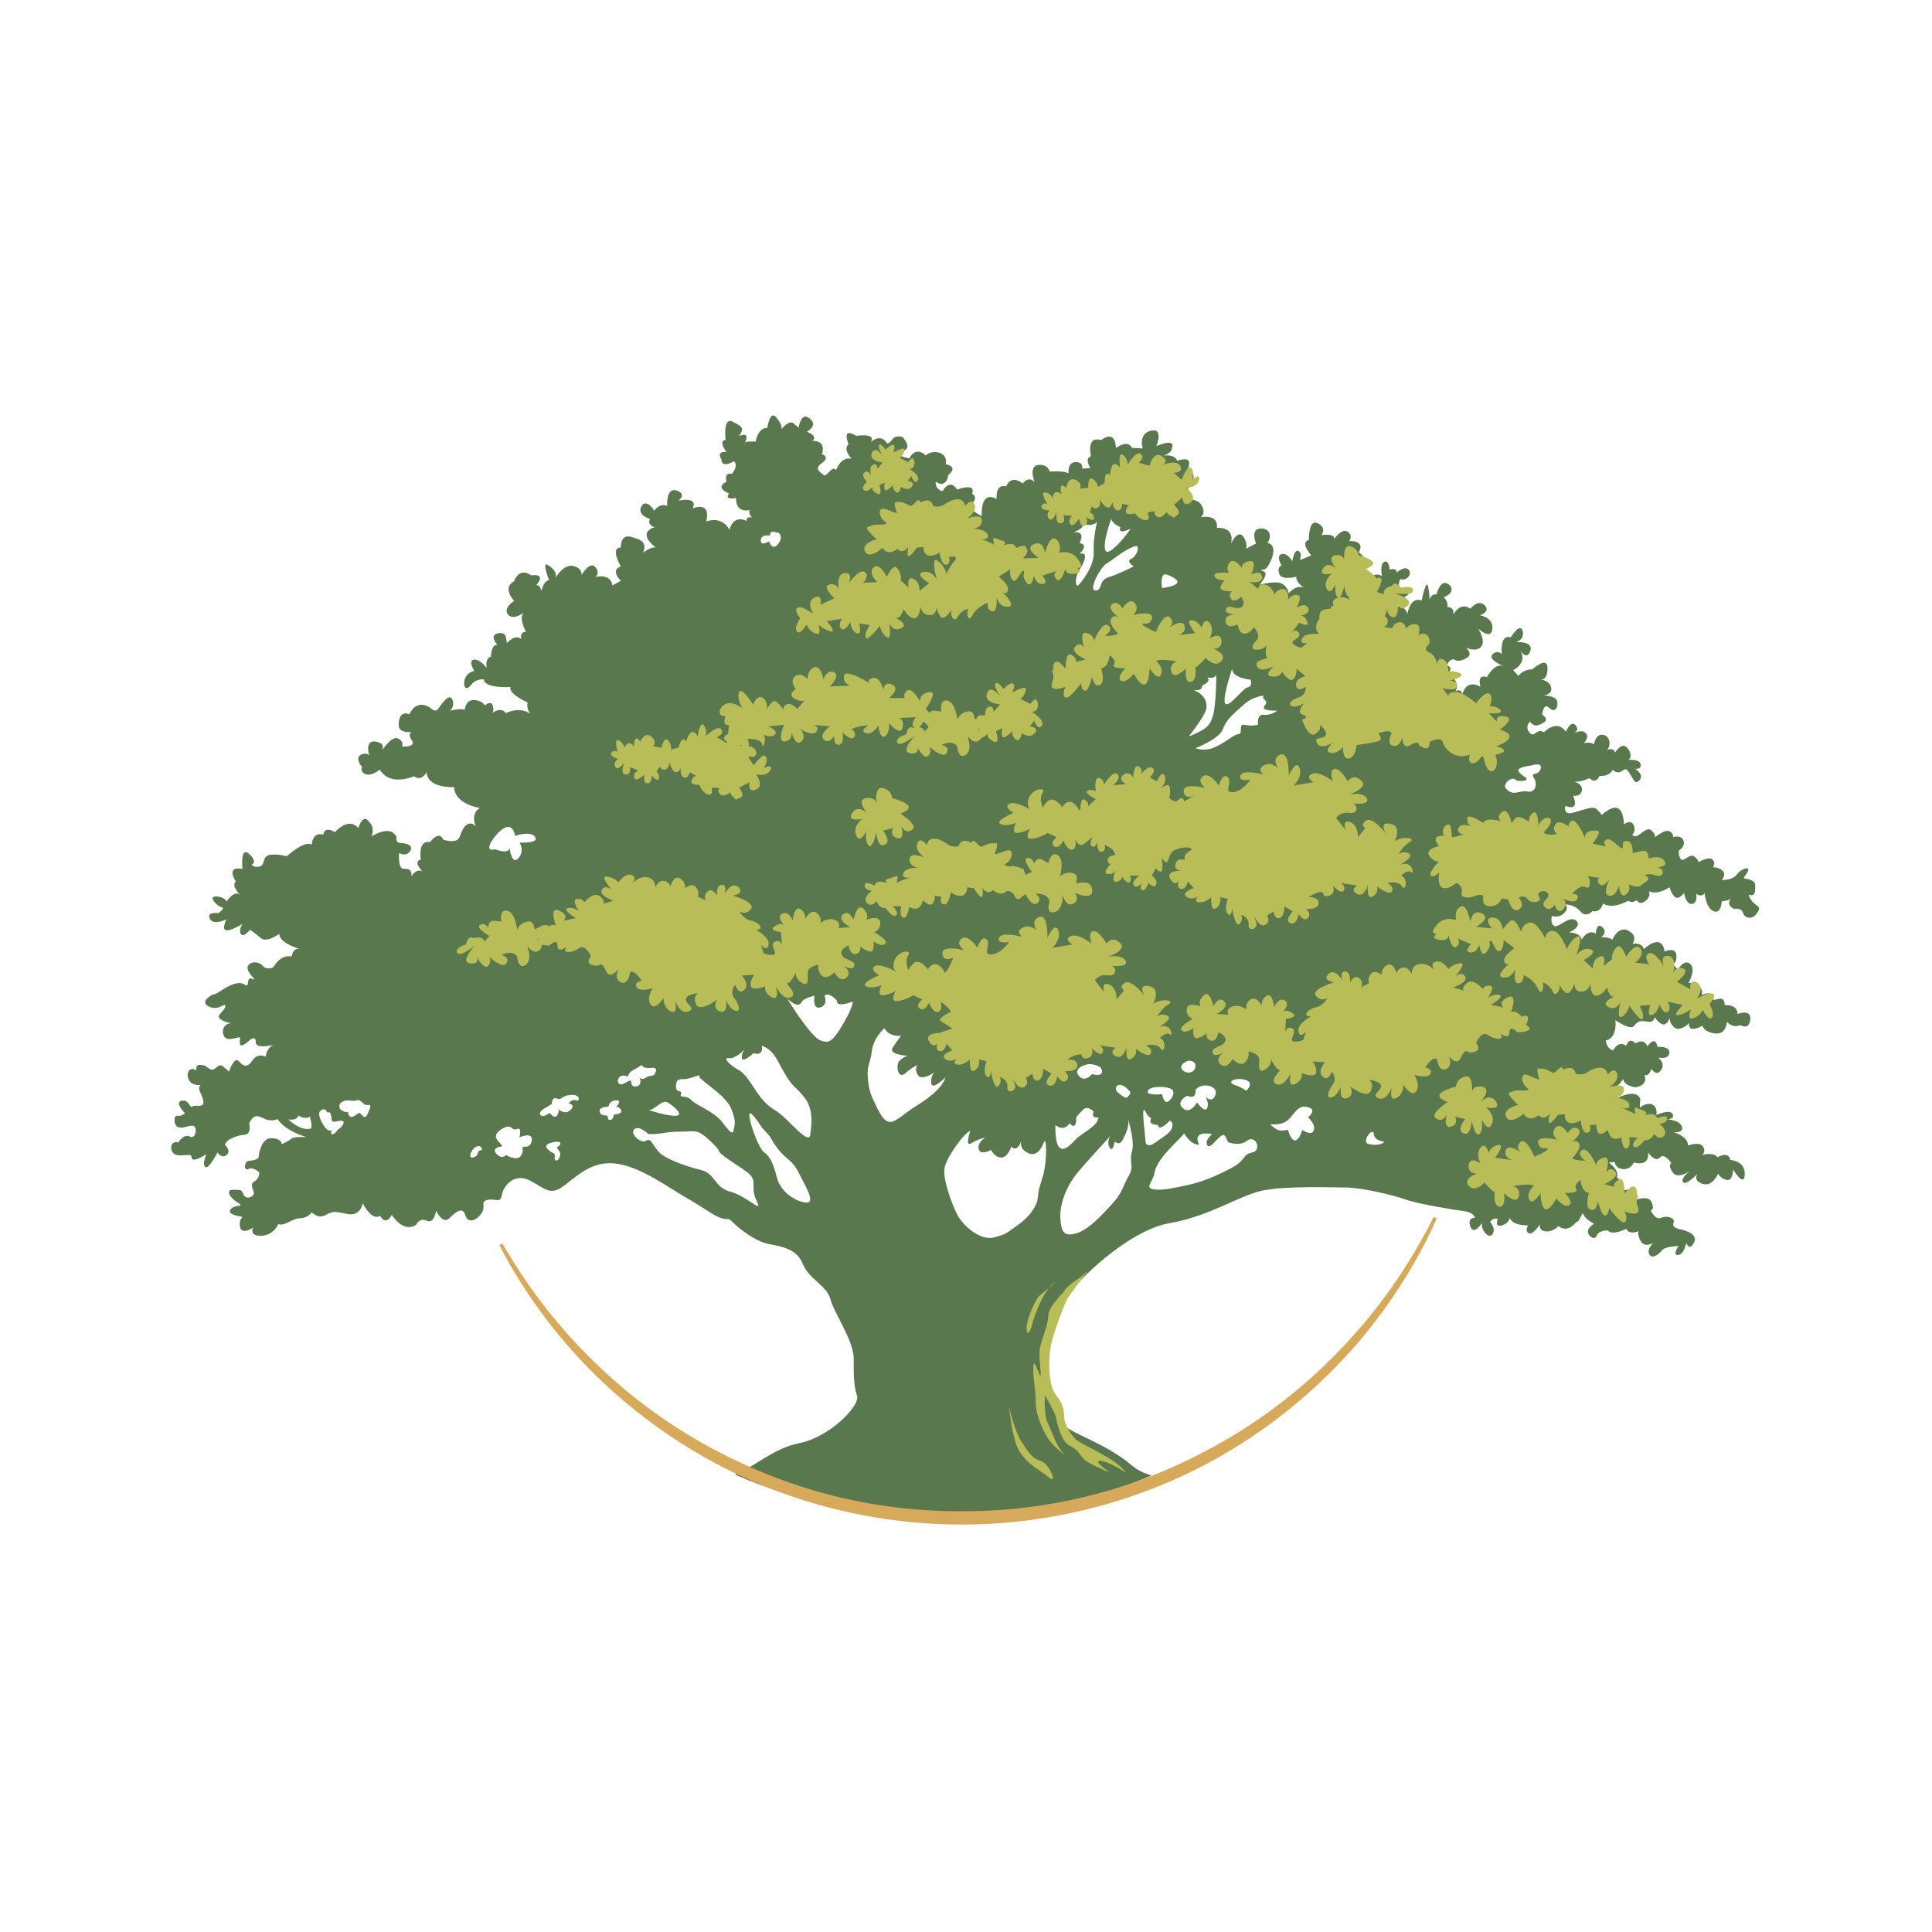 <?xml version="1.0" encoding="utf-8"?>
<!-- Generator: Adobe Illustrator 26.1.0, SVG Export Plug-In . SVG Version: 6.00 Build 0)  -->
<svg version="1.1" id="Layer_1" xmlns="http://www.w3.org/2000/svg" xmlns:xlink="http://www.w3.org/1999/xlink" x="0px" y="0px"
	 viewBox="0 0 432 432" style="enable-background:new 0 0 432 432;" xml:space="preserve">
<style type="text/css">
	.st0{fill:#5A784D;}
	.st1{fill:none;}
	.st2{fill:#B8D637;}
	.st3{fill:#D7A95A;}
	.st4{fill:#B8BD57;}
</style>
<path class="st0" d="M237.59,318.5c-2.68-2.39-0.44-2.65-3.1-7.3c-3-5.25-0.47-16.27,4.29-21.81c6.71-7.83,15.99-14.71,22.56-15.85
	c9.69-1.68,16.05-6.53,21.63-7.46c5.58-0.93,15.02-0.55,18.08-0.55c3.05,0,10.22,1.59,13.14,2.65c2.92,1.06,11.28,2.39,13.27,2.65
	c1.99,0.27,2.39,1.46,2.39,1.46s-1.86-0.13-1.06,1.99c0.8,2.12,2.65-0.93,2.65-0.93c-0.53,1.33,1.33,3.85,2.26,2.65
	c0.93-1.19-0.53-2.79-0.53-2.79c0.8-1.06,1.73-0.66,1.73-0.66s-0.8,1.99,0.93,1.46c1.73-0.53,1.73-1.73,1.73-1.73
	c0.66,1.86,4.12,1.73,4.12,1.73s-0.8,1.19,0.13,1.73c0.93,0.53,2.52-1.99,2.52-1.99s-0.4,1.46,1.33,1.59
	c1.73,0.13,2.79-1.19,2.79-1.19c2.26,1.73,3.98-0.93,3.98-0.93c0.72,0.31,1.4-2.68,1.64-1.68c0.25,0.99,2.36,2.11,2.36,2.11
	s-1.37,0.75-1.37,1.74c0,0.99,1.49,2.11,1.99,0.87c0.5-1.24,2.49-1.12,2.49-1.12c0.99,1.24,4.1-0.37,4.1-0.37
	c0.75,1.49,2.73,0.5,2.73,0.5s-0.37,0.62,0.5,2.24c0.87,1.62,2.86,0.37,2.86,0.37s-1.49,1.24-0.99,2.49
	c0.5,1.24,2.11,0.25,2.86-0.75c0.75-0.99,3.73-0.99,3.73-0.99s-1.49,2.11-0.12,1.99c1.37-0.12,1.86-2.73,1.86-2.73
	s0.62,2.11,1.74-0.12c1.12-2.24-3.48-2.98-3.48-2.98s-1.62-0.37-1.12-1.37c0.5-0.99-1.37-1.74-2.73-1.12
	c-1.37,0.62-2.36-1.62-2.36-1.62s0.99-0.25,0.12-1.99c-0.87-1.74-4.6,0-4.6,0s1.24-0.75,0.12-2.11c-0.89-1.09-1.86-0.29-2.21,0.08
	c1.4-1.58-1.02-3.44-1.02-3.44c0.62-1.62-1.8-3.27-1.8-3.27l1.33-0.13c0,0,0.13,1.46,1.86,1.59c1.73,0.13,2.39-1.46,2.39-1.46
	c3.85,0.93,3.19-2.26,3.19-2.26s1.62,2.29,2.61,1.17c1.07-1.21,2.61,1.24,2.61,1.24s-0.87,0.25,0.25,1.99
	c1.12,1.74,3.85-0.25,3.85-0.25s-2.11,1.62-1.49,2.49c0.62,0.87,3.23-1.86,3.23-1.86s-1.12,1.49,1.12,2.24
	c2.24,0.75,3.48-2.24,3.48-2.24s0.62,1.12,1.99,1.37c1.37,0.25,1.37-2.36,1.37-2.36s2.49,4.23,2.61,1.12
	c0.12-3.11-3.23-3.23-3.23-3.23c-0.37-2.11-2.86-0.62-2.86-0.62c-0.99-1.24-3.48-0.5-3.48-0.5s0.99-0.62,0.25-1.86
	c-0.75-1.24-3.36-0.25-3.36-0.25c0-2.11-3.23-2.98-3.23-2.98s2.36,0.25,1.86-1.24c-0.5-1.49-3.23-1.62-3.23-1.62
	s1.74-0.12,1.12-1.24c-0.62-1.12-3.6,0.25-3.6,0.25s0.37-1.86-0.99-2.36c-1.37-0.5-2.73,0.75-2.73,0.75l0.12-1.99
	c-0.99-2.49-5.22-0.12-5.22-0.12c0.62-1.37-0.87-2.36-0.87-2.36c1.12,0,2.25-1.97,2.25-1.97s-0.01-0.05-0.02-0.12
	c0-0.01,0-0.03-0.01-0.04c-0.01-0.04-0.01-0.08-0.02-0.13c-0.02-0.12-0.03-0.21-0.05-0.28c-0.01-0.06-0.02-0.1-0.02-0.13
	c-0.01-0.04-0.01-0.03,0,0c0,0.02,0.01,0.07,0.02,0.13c0.01,0.08,0.03,0.18,0.05,0.28c0.01,0.04,0.01,0.08,0.02,0.13
	c0,0.01,0,0.03,0.01,0.04c0.01,0.04,0.01,0.07,0.02,0.12c0.27,1.63,2.79,1.86,2.79,1.86c3.05-0.53,1.99-2.79,1.99-2.79
	c0.93,0.53,1.59-1.33,1.59-1.33s1.06,1.86,2.12,0.27c1.06-1.59-0.66-2.79-0.66-2.79s2.39,0.53,2.52-1.06
	c0.13-1.59-2.65-1.33-2.65-1.33c-0.53-2.79-2.26-0.13-2.26-0.13c-0.8-1.99-2.65-0.66-2.65-0.66c-1.46-1.59-2.12,0.53-2.12,0.53
	c-1.73-1.33-2.92,1.06-2.92,1.06c-1.59-0.53-1.59-2.26-1.59-2.26c2.65-0.53,2.12-4.51,2.12-4.51s3.32,2.31,4.12,1.33
	c0.79-0.98,1.32-1.38,3.06-1c1.21,0.26,1.52-0.56,1.59-1.09c0.09,0.27,0.38,0.69,1.14,1.34c1.29,1.09,2.03-0.52,2.27-1.2
	c-0.09,0.41-0.08,1.24,0.96,2.2c0.99,0.9,2.51-0.15,3.43-0.96c-0.14,0.27-0.18,0.6,0.05,0.96c0.62,0.99,2.86-0.37,2.86-0.37
	s0.12,1.37,2.73,1.74c2.61,0.37,2.73-2.61,2.73-2.61c1.37,1.62,2.98,0.75,2.98,0.75s1.99,1.24,2.24-1.24
	c0.25-2.49-2.86-1.24-2.86-1.24c0-2.24-2.86-1.99-2.86-1.99c-0.12-2.98-2.61-0.12-2.86-1.74c-0.25-1.62-2.24-0.5-2.24-0.5
	c0.5-2.73-2.98-2.73-2.98-2.73s1.74-2.98,0.37-4.23c-1.37-1.24-2.86,1.37-2.86,1.37c-0.22-0.89-1.39-1.29-1.63-1.36
	c-0.03-0.01-0.05-0.01-0.05-0.01s0.02,0.01,0.05,0.01c0.25,0.07,1.41,0.27,1.41-1.74c0-2.26-2.65-1.06-2.65-1.06
	c-0.66-4.38-4.65-0.53-4.65-0.53c-0.4-1.59-2.52-1.19-2.52-1.19s1.33-1.73-0.93-2.92c-2.26-1.19-3.58,1.99-3.58,1.99
	c-1.06-0.66-2.52-0.53-2.52-0.53s1.59-1.06,0.27-2.26c-1.33-1.19-1.46,1.46-1.46,1.46c-1.73-1.19-3.19,1.33-3.19,1.33
	c-0.13-1.59-2.79-1.59-2.79-1.59s3.05-1.33,1.59-2.65c-1.46-1.33-3.98,1.73-4.91,1.19c-0.93-0.53-0.53-2.26-0.53-2.26
	s1.48,0.59,2.65-0.53c1.41-1.35,0.33-2.01,0.33-2.01s1.99-0.12,3.36,1.49c1.37,1.62,2.73,0,2.73,0c1.99,0.37,2.36-1.74,2.36-1.74
	c2.11,1.49,5.72-0.62,5.72-0.62c0.75,0.75,1.86-0.12,1.86-0.12s0.5,1.24,1.86,0.25c1.37-0.99,0.87-2.24,0.87-2.24
	c1.86,0.99,4.6-0.87,4.6-0.87s0.25,1.24,1.12,2.11c0.87,0.87,2.11-0.87,2.11-0.87s0.37,2.61,1.74,2.49
	c1.37-0.12,0.99-2.24,0.99-2.24c1.49,0.87,1.86-0.25,1.86-0.25s0.25,3.36,1.99,4.1c1.74,0.75,1.86-2.24,1.86-2.24
	c1.24,0,1.99-0.5,1.99-0.5c-1.12,1.49,0.75,2.24,0.75,2.24s1.62-0.37,1.99,0.87c0.37,1.24,2.11,1.62,3.11,0.12
	c0.99-1.49,0.37-1.37-0.62-2.24c-0.99-0.87-1.24-1.99-1.24-1.99c1.62,0.75,1.49-1.12,1.49-1.99c0-0.87-0.87-1.37-1.99-1.49
	c-1.12-0.12-0.12-0.62,0.37-1.74c0.5-1.12-1.49-0.62-2.49,0.75c-0.99,1.37-3.36,1.24-3.36,1.24s0.99-1.12,0.25-1.99
	c-0.75-0.87-2.24-0.87-2.24-0.87s0.75-0.99-0.12-1.74c-0.87-0.75-3.11,0.62-3.11,0.62s-0.12-0.87-1.12-1.37
	c-0.99-0.5-2.24,1.49-2.86,0.62c-0.62-0.87-0.37-1.86-0.37-1.86s1.49-0.87,0.99-2.24c-0.5-1.37-2.36-0.75-2.36-0.75
	s0.37-0.5-0.62-1.24c-0.99-0.75-3.36,1.24-3.36,1.24s0.12-0.87-0.99-1.62c-1.12-0.75-2.73,1.86-3.73,1.37c-0.99-0.5,0.62-0.5,0-2.24
	c-0.62-1.74-2.24-0.37-2.24-0.37s0-2.98-1.37-3.6c-1.37-0.62-3.6,1.49-3.6,1.49s-0.25-0.5-1.24-1.37c-0.99-0.87-4.85,1.12-6.09,0.99
	c-1.24-0.12-0.8-1.64-0.8-1.64c0.06,0.02,0.12,0.04,0.17,0.06c3.22,1.14,1.55-2.32,1.55-2.32s1.86,0.27,1.99-1.33
	c0.09-1.1-1.01-1.62-1.71-1.85c1.43,0.19,3.39-0.76,3.39-0.76c1.49,1.49,2.24-0.5,2.24-0.5c2.36,0.12,2.98-1.37,2.98-1.37
	c1.37,1.37,2.36-0.12,2.73-0.12c0.37,0,0.5,0,1.37,1.49s1.12,1.86,1.99,0.75s-1.12-2.36-1.12-2.36s1.49,0.25,1.24-0.99
	c-0.25-1.24-2.73-0.99-2.73-0.99c0.87-0.5,0.5-2.24-0.62-2.98c-1.12-0.75-2.36,1.37-2.36,1.37c-0.25-1.24-1.86-0.62-1.86-0.62
	c0.87-0.5,0.99-2.98-0.75-3.36c-1.74-0.37-2.11,2.11-2.11,2.11c-0.75-0.62-2.36-0.25-2.36-0.25c0.62-0.25,0.88-1.51,0.88-1.51
	c-0.48-1.92-2.57-0.92-2.97-0.71c0.29-0.16,1.22-0.79,0.31-1.81c-1.06-1.19-2.12,1.46-2.12,1.46c-2.12-2.92-4.91,0.13-4.91,0.13
	c-1.73-1.06-1.99,1.33-3.19,0.13c-1.19-1.19,0-2.52,0-2.52c1.06,1.19,1.59,1.06,3.05,0.27c1.46-0.8-0.27-1.86-0.27-1.86
	s0.27-2.79,1.59-1.46c1.33,1.33,2.12-0.4,1.73-1.59c-0.4-1.19-2.92-1.19-2.92-1.19s1.99-0.27,1.59-1.86
	c-0.34-1.37-1.87-1.66-2.28-1.71c0.35,0.03,1.48-0.06,1.48-2.53c0-2.92-3.32,0.27-3.45,0.27c-2.14,0-3.05,1.46-3.05,1.46l-1.19-1.33
	c0,0,1.19-0.4,1.86-1.73c0.59-1.17-0.07-2.34-0.23-2.6c0.22,0.33,1.49,2.14,2.22,0.08c0.8-2.26-3.19-1.99-3.19-1.99
	s1.99-0.53,1.46-2.52c-0.53-1.99-2.65,1.46-2.65,1.46c-2.52-0.8-1.99,3.72-1.99,3.72s-1.06-1.06-2.12,0.13
	c-1.06,1.19,2.65,2.65,2.65,2.65c-2.12-1.06-3.85,2.39-3.85,2.39c-2.39-0.8-1.46,2.12-1.46,2.12c-3.32-1.73-3.98,1.59-3.98,1.59
	c-0.66-1.33-1.59-0.53-1.59-0.53c1.33-2.65-1.99-3.98-1.99-3.98c1.86-1.19,0.13-1.86,0.13-1.86c0.27-1.33,1.46-1.33,1.46-1.33
	c1.19,0.93,3.05-0.4,3.05-0.4c1.33-0.93-0.4-2.26-0.4-2.26s2.26,1.19,3.45-0.13c1.19-1.33-0.66-4.12-0.66-4.12s2.92,2.79,3.19,0.13
	c0.27-2.65-2.79-3.05-2.79-3.05s2.52-0.8,1.06-2.26c-1.46-1.46-3.19,0.8-3.19,0.8c-2.26-1.73-3.85,1.33-3.85,1.33
	c0.4-1.86-1.33-1.73-1.33-1.73c0.4-1.06-0.8-2.26-0.8-2.26c1.46-0.27,2.65-1.86,0.93-2.92c-1.73-1.06-2.52,2.39-2.52,2.39
	c-1.19-0.27-1.59,1.19-1.59,1.19s0.13-0.8-0.27-2.92c-0.4-2.12-1.46,3.05-1.46,3.05c-2.65-0.93-3.19,3.05-3.19,3.05
	c-0.27-1.86-2.79-1.86-2.79-1.86c1.33-0.53,0-2.26,0-2.26c0.93,0.8,2.12,0.8,3.19-0.53c1.06-1.33-0.93-0.93-1.86-1.19
	c-0.93-0.27-0.13-1.99-0.13-1.99c1.46,0.53,2.79-1.19,1.86-2.12c-0.93-0.93-2.65,0.66-2.65,0.66c0-1.19-1.59-0.66-1.59-0.66
	s-0.13-2.26-1.19-1.73c-1.06,0.53-0.53,3.19-0.53,3.19c-2.12-1.33-3.05,1.46-3.05,1.46c0.53-1.59-1.33-2.79-1.33-2.79
	c2.65-1.59-0.8-3.98-0.8-3.98c1.59-2.79-2.12-2.52-2.12-2.52s0.93-1.33-0.4-2.12c-1.33-0.8-2.92,1.59-2.92,1.59
	c-0.13-1.33-2.92-0.8-2.92-0.8s1.33-1.59-0.8-2.65c-2.12-1.06-1.99,3.72-1.99,3.72c-2.12,0.53,0.53,3.45,0.53,3.45l-2.52,1.06
	c0,0,0.4-1.46,0-1.73c-1.19-1.46-1.73,1.99-1.73,1.99s-1.06-1.99-2.39-1.59c-1.33,0.4,0,2.52,0,2.52s-1.06,0.27-0.53,1.86
	c0.53,1.59,3.85,0.66,3.85,0.66c-0.27,1.19,1.73,2.52,1.73,2.52c-1.73-0.93-3.45,1.19-3.45,1.19s-0.13-1.33-1.46-2.12
	c-1.33-0.8-5.04,0.2-5.04,0.2c2.79-3.45,0.27-2.85,0.4-3.25c0.13-0.4,0.93,0.8,2.26-2.52c1.33-3.32-0.93-3.58-0.93-3.58
	c1.19-1.59,0.4-3.45-1.73-3.19c-2.12,0.27-0.8,3.32-0.8,3.32l-2.26,1.19c0,0,0.53-1.19-0.66-2.79c-1.19-1.59-2.65,1.59-2.65,1.59
	c0.8-3.98-3.19-3.45-3.19-3.45c0.4-3.32-3.72-2.39-3.72-2.39s1.33-0.53,0.4-2.52c-0.93-1.99-4.25-1.46-4.25-1.46
	c1.06-0.66,1.33-3.72,1.33-3.72c2.52-1.73-0.27-3.05-0.27-3.05c1.46-3.45-2.39-1.86-2.39-1.86c-0.4-1.59-3.05-1.19-3.05-1.19
	s1.86-0.53,1.86-1.59c1.06-2.52-3.45-0.53-3.45-0.53s1.73-4.12-1.19-3.45c-2.92,0.66-1.86,3.98-1.86,3.98l-2.39-0.13
	c-0.93-1.99-3.58,0-3.58,0c-0.27-4.38-3.32-1.73-3.32-1.73c-3.45-1.06-2.26,3.58-2.26,3.58c-1.59,0.53-0.13,2.65-0.13,2.65
	l-1.86,0.13c0,0,0.4-1.46-1.46-1.46s-1.59,2.52-1.59,2.52c-1.19-0.66-4.25-0.4-4.25-0.4s-0.27-1.73-2.52-1.46
	c-2.26,0.27-0.8,3.85-0.8,3.85c-1.33-1.59-2.65,0.27-2.65,0.27c-2.79-2.12-3.72,0.66-3.72,0.66c-2.52-0.66-2.12,2.79-2.12,2.79
	c-3.85-1.99-3.32,3.85-3.32,3.85c-1.73-0.8-3.5-2.57-3.5-2.57c0.84,0.84,3.08-1.58,1.31-2.42c1.03-2.61-3.36-0.93-3.36-0.93
	c-1.58-2.7-3.26,0.37-3.26,0.37c-1.77-0.56-1.49-2.14-1.49-2.14c2.42,1.68,2.8-1.49,2.8-1.49c2.42-1.96-0.56-2.42-0.56-2.42
	c0.56-2.89-3.08-3.36-4.47-1.96c-2.42-2.24-3.64,0.65-3.64,0.65s-4.1-0.75-1.77-1.49s0.93-2.33,0.28-3.26
	c-2.52-0.75-2.33,1.4-3.54,1.4c-1.4-2.42-3.64-0.28-3.64-0.28c1.4-2.14-3.26-1.4-3.26-1.4c-3.45-2.14-1.68,1.86-1.68,1.86
	c-1.4,1.12,0.65,3.26,0.65,3.26c-2.42-0.56-3.45,2.52-3.45,2.52c-0.93-1.21-2.14,1.77-2.8,1.12c-0.65-0.65-2.33-1.31-0.37-2.7
	c1.96-1.4,0-1.96,0-1.96c1.03-3.26-2.14-2.98-2.14-2.98c1.4-1.12-1.21-2.05-1.21-2.05c2.05-1.21,1.58-2.52,0.09-3.26
	s-1.96,2.33-1.96,2.33l-1.03-0.84c-1.03-1.12-2.8,1.21-2.8,1.21s0.37-0.75-1.12-2.61c-1.49-1.86-2.05,2.33-2.05,2.33
	c-2.14-0.09-2.61,3.08-2.61,3.08c-1.21-0.19-2.24,0.09-2.24,0.09s-0.56,1.49,0.09-0.47c0.65-1.96-1.58-0.84-1.58-0.84
	c1.21-1.77,0.84-2.14-1.4-3.26c-2.24-1.12-1.58,4.1-1.58,4.1c-1.77,0.09,0.19,2.7,0.19,2.7c-2.42-0.28-1.12,1.68-1.12,1.68
	c0,2.05,2.8,0.37,2.8,0.37c1.12,1.03-0.47,2.8-0.47,2.8c-1.86-0.37-1.21,1.77-1.21,1.77c-2.8,1.4,0.56,2.61,0.56,2.61
	c-1.12,1.68,1.58,1.03,1.58,1.03c-0.09,3.82,3.45,2.61,3.45,2.61c-1.21,0.19,0.09,1.77,0.09,1.77c-1.4-0.37-1.15,0.74-1.15,0.74
	c-3.19-1.46-3.85,1.99-3.85,1.99c-1.86-3.32-5.18-1.86-5.18-1.86c1.06-4.78-3.05-2.92-3.05-2.92c1.33-2.79-3.19-1.73-3.19-1.73
	s1.99-1.46-0.4-2.26c-2.39-0.8-2.12,3.45-2.12,3.45c-1.59-0.8-2.92,1.06-2.92,1.06c-0.4-0.93-2.12-2.65-2.92-0.8
	c-0.8,1.86,1.99,2.65,1.99,2.65c-0.57,1.14,0.48,1.66,1.13,1.87c-0.73,0-1.53,0.79-1.53,0.79c-1.33,1.59,1.73,3.72,1.73,3.72
	c-1.06-0.27-2.92,1.19-2.92,1.19c1.46-2.79-1.86-3.32-1.86-3.32c-3.32-1.46-3.05,2.12-3.05,2.12c-2.52,0,0,4.25,0,4.25
	c-2.52,0.8,0,3.19,0,3.19l-1.86,1.06c-0.53-2.92-3.85-1.86-3.85-1.86s1.19-0.8,0-2.26c-1.19-1.46-3.05,1.73-3.05,1.73
	s0.13-1.59-1.99-1.99c-2.12-0.4-3.85,2.65-3.85,2.65c0.4-1.19-0.66-2.26-1.86-2.92c-1.19-0.66,0.4,3.45,0.4,3.45
	c-1.19,0.13-1.73,2.39-1.73,2.39c-0.4-1.73-1.19-1.19-1.19-1.19c2.52-2.92-1.06-2.26-1.06-2.26c-2.79-1.99-3.85,1.33-3.85,1.33
	c-2.49,1.3-0.44,3.87,0.04,4.41c-0.53,0.21-2.31,1.64-1.47,2.9c1.06,1.59,3.58-0.27,3.58-0.27c-1.19,1.19,0.53,4.25,0.53,4.25
	c-1.46,0-1.06,1.59-1.06,1.59c-1.46-1.19-3.19,0.93-3.19,0.93l-0.27-1.46c0,0-0.27-1.19-1.99-0.66c-1.73,0.53,0.13,2.52,0.13,2.52
	c-1.46-0.13-1.46,2.65-1.46,2.65c-1.46,0.4-0.93,2.52-0.93,2.52s-1.59-2.12-2.92-1.86c-1.33,0.27,0.13,2.52,0.13,2.52
	c-1.86,0.4-2.39,1.99-2.26,3.05c0.13,1.06,0.8,1.06,1.73-0.13c0.93-1.19,2.65-1.06,2.65-1.06c0.13,2.12,5.97,1.73,5.97,1.73
	c-0.53,1.59,3.85,3.45,3.85,3.45c-0.4,1.19,0.53,2.52,0.53,2.52c-2.39-1.73-5.44-0.13-5.44-0.13c-1.06-1.59-3.05,0-3.05,0
	s0.53-0.53,0.13-1.73c-0.4-1.19-1.73,0-1.73,0s-0.66-1.19-2.52-1.19s-1.99,2.12-1.99,2.12c-1.33-0.27-3.32,0.27-3.32,0.27
	s1.19-0.93,0.53-2.52c-0.66-1.59-2.52,1.19-3.19,2.12c-0.66,0.93-1.73-0.27-1.73-0.27c-3.32-2.12-4.65,1.46-4.65,1.46
	c-1.99-0.8-2.52,1.06-2.39,2.65c0.13,1.59,2.79,1.33,2.79,1.33c-1.06,1.06,0.66,1.86,0.27,2.65c-0.4,0.8-2.39,0.53-2.39,0.53
	s0.66-0.93-0.8-1.73c-1.39-0.76-3.51,2.46-3.7,2.76c0.14-0.22,0.99-1.73-1.35-2.09c-2.52-0.4-1.46,3.05-1.46,3.05s-0.8-0.8-1.99,0
	c-1.19,0.8,0.4,2.65,0.4,2.65s-0.53,1.06,0.8,1.59c1.33,0.53,3.2-1.03,3.2-1.03c2.24,3.92,7.64,1.49,7.64,1.49
	c1.68,1.31,2.8-0.93,2.8-0.93c0.19,3.73,6.15,3.36,6.15,3.36c0.19,3.92,5.78,4.66,5.78,4.66c-2.24,1.31-0.93,4.1-0.93,4.1
	c-1.68-1.68-2.98,0.37-3.54,2.24c-0.56,1.86-3.73,0.75-3.73,0.75c-0.93-2.24-2.98,0.56-2.98,0.56c-2.8-0.56-2.05,3.92-2.05,3.92
	c-1.86,0.37,0.37,2.61,0.37,2.61c-1.49-0.75-2.42,1.12-2.42,1.12c0-2.61-1.86-1.12-2.42-2.05c-0.56-0.93-0.37-3.17-0.37-3.17
	s1.49,0.93,2.42-0.37s-0.75-1.86-2.05-1.86c-1.31,0-0.93-1.31-0.93-1.31c-1.3-2.98-5.59-0.19-5.59-0.19
	c0.75-2.05-0.37-2.98-0.37-2.98c-1.54-2.56-2.61,1.12-2.61,1.12c-2.24-2.61-5.22,0.93-5.22,0.93c-2.42-1.49-2.61,0.56-2.61,0.56
	c-2.42-0.75-2.61,2.24-2.61,2.24c-1.49-1.12-5.59,2.61-5.59,2.61s-1.49-0.56-3.54-0.37c-2.05,0.19-1.12,2.24-2.42,2.61
	c-1.31,0.37-1.86-0.37-1.86-0.37s1.49-0.56-0.56-2.42c-2.05-1.86-1.49,3.36-1.49,3.36c-3.92-0.75-1.49,2.8-1.49,2.8
	c-1.12,0.93,0.93,2.98,0.93,2.98c-1.31-1.12-2.98,1.49-2.98,1.49s-0.56-1.12-2.42-1.12c-1.86,0,0.37,2.24,1.31,2.42
	c0.93,0.19-0.75,1.3-0.75,1.3s-2.8-0.37-1.86,1.31c0.69,1.24,2.68,0.55,3.69,0.1c-0.19,0.26-0.38,0.73-0.52,1.57
	c-0.37,2.24,4.1-0.56,4.1-0.56s-0.93,1.31-0.37,2.24c0.56,0.93,2.05-0.93,2.05-0.93s1.12,0.75,2.42,1.86
	c1.31,1.12,4.1-0.93,4.1-0.93c0.19,2.24,4.66,3.36,4.66,3.36c-1.68-0.37-1.86,1.68-1.86,1.68c-2.61-0.56-4.1,2.42-4.1,2.42
	s-1.49,0.75-2.42-0.37c-0.93-1.12-3.17-0.93-3.36,0.37c-0.19,1.31,2.61,3.36,1.12,2.61c-1.49-0.75-0.56,2.05-1.68,1.31
	c-1.12-0.75-2.61-0.56-5.97,1.68c-1.1,0.73-1.31,0.19-2.61,1.49c-1.31,1.31,1.49,2.61,3.17,1.68c1.68-0.93,1.12,0.37-0.19,1.68
	c-1.31,1.31,2.42,2.05,2.42,2.05c-2.42,0.19-2.24,3.73-0.19,3.54c2.05-0.19,2.42-0.93,2.24,0.37c-0.19,1.31,0.37,1.49,2.05,0
	s1.49,0.56,1.49,0.56c0.37,1.31,3.92,0.37,3.92,0.37c-1.68,0.93-1.68,2.61-1.68,2.61c-1.68-0.56-2.42,0-3.17,1.12s-1.68,1.31-2.8,0
	c-1.12-1.31-2.24,2.24-2.24,2.24l-1.12-0.93c-1.3-1.49-1.86,1.12-3.17,0.37c-1.31-0.75-0.56-0.75-2.05-0.93
	c-1.49-0.19-0.75,1.68-1.31,1.12c-0.56-0.56-2.05,0-1.49,1.86c0.56,1.86,2.8,1.49,2.8,1.49c-0.93,0.93,0.19,1.68,0.56,3.54
	s-1.86,0.75-2.42,1.31c-0.56,0.56-0.75-1.68-2.42-1.31s0.75,2.8,0.75,2.8s-0.75,0.75-1.68,0.56c-0.93-0.19-0.93,2.42,0.37,2.61
	s1.68-0.37,2.98-0.37s0.75,3.17-0.56,2.42c-1.31-0.75-2.61,1.31-2.61,1.31c-2.05-0.56-2.05,2.42-0.37,2.8s3.36-0.56,3.36,0.56
	c0,1.12,2.24,0,2.98-0.56s-0.75,1.68,0,2.61c0.75,0.93,2.8-3.17,2.8-3.17s0.93,1.49,2.05,0.56c1.12-0.93-0.37-2.24-0.37-2.24
	c0.37-1.68,3.92-2.24,3.92-2.24c2.24,0.19,1.49-2.61,1.49-2.61c0.75-1.49,1.49-2.05,3.17-1.12c1.68,0.93,3.17,0.19,3.17,0.19
	c1.86,2.8,6.53,4.04,6.53,4.04s-2.92-0.19-3.48,0.37c-0.56,0.56-2.11,1.18-2.11,1.18s0-1.31-2.42-1.31c-2.42,0-2.8,4.47-2.8,4.47
	s-0.93,0.56-2.05,0.56c-1.12,0-1.31,2.42-0.19,1.86c1.12-0.56,2.42,0.75,2.42,0.75s0.19,1.31-1.12,2.05
	c-1.31,0.75,0.37,2.24-0.19,2.98s-1.86,0.93-2.24-0.19c-0.37-1.12-0.93-0.93-2.42-0.93c-1.49,0-0.75,1.68,1.12,2.8
	c1.86,1.12-0.56,0.37-1.49,1.49c-0.93,1.12,1.31,1.49,2.24,1.68s-0.56,0.19-0.19,2.24s2.98,0.19,2.98,0.19s-1.12,1.86,1.68,1.86
	s3.92-2.61,3.92-2.61c1.31,0.56,3.17-1.31,4.85-1.31s2.61-1.31,2.61-1.31c0.56,0.37,1.49,1.49,3.17,0.56
	c1.68-0.93,1.86-0.75,4.85-0.19c2.98,0.56,3.36-2.42,3.36-2.42s2.05,4.1,3.92,2.8c0,0,1.12,2.42,2.61-0.19c0,0,2.42,4.1,5.41,2.24
	c0,0,0.75-1.68,2.42-0.93c1.68,0.75,2.05-2.24,2.05-2.24s1.49,3.17,2.98,1.68c1.49-1.49,2.98-2.61,3.54-0.75
	c0.56,1.86,2.24,1.49,3.54-0.19c1.31-1.68-0.37-2.8,1.49-3.17s2.8,0.93,3.17-1.12c0.37-2.05,2.8-5.03,6.34-3.17
	c3.54,1.86,4.47,3.54,7.83,0.93c3.36-2.61,6.53-5.59,11.93-4.66c5.41,0.93,11.37,5.41,15.29,7.64s5.97,3.92,7.64,4.47
	c1.68,0.56,1.31-0.37,2.61,0.93c1.3,1.31,5.03,4.29,8.02,4.85c2.98,0.56,6.34,1.12,7.64,4.47c1.31,3.36,5.41,4.85,6.15,7.83
	c0.75,2.98,5.22,9.32,5.22,13.24c0,3.92,0,6.15,0.75,8.39c0.75,2.24-6.15,9.32-13.05,10.63c-5.59,1.06-10.6,5.76-14.26,6.98
	c14.34,6.27,30.18,9.75,46.84,9.75c16.44,0,32.09-3.4,46.29-9.52c-1.6-0.51-3.1-1.18-4.3-2.18
	C247.36,322.76,240.27,320.9,237.59,318.5z M339.08,174.55c0,0,2.61,0.37,2.24-0.56c0,0-2.42-1.49-1.68-2.05
	c0.75-0.56,2.61-0.75,2.61-0.75s2.8-0.93,2.24,0.75s-2.42,0.56-1.49,2.05c0.93,1.49,0.19,3.36-1.49,2.98
	c-1.68-0.37-3.17,1.31-4.85-0.75C335.94,175.35,338.15,173.24,339.08,174.55z M307.2,253.59c0.19,1.86,2.8,1.49,2.24,1.86
	c-0.56,0.37-1.49,0.75-3.36,0.37C304.22,255.46,307.02,251.77,307.2,253.59z M279.98,257.7c-2.05,0.37-1.49,1.68-4.1,3.17
	c-2.61,1.49-6.71,3.36-10.25,4.1c-3.54,0.75-5.97,1.31-7.83,0.93c-1.86-0.37,0.06-1.74,0.37-3.73c0.56-3.54,6.71-8.2,6.53-8.76
	s0.93,1.86,2.61,2.42c1.68,0.56,0-0.56,0.56-1.68c0.56-1.12,3.17-0.56,3.17-0.56s-1.68,1.31-1.12,2.42
	c0.56,1.12,2.05-1.31,3.17-2.05c1.12-0.75,1.12,1.31,1.68,1.49c2.94,0.98,4.29-0.56,4.29-0.56
	C281.1,253.97,282.03,257.32,279.98,257.7z M277.56,241.29c3.54,0.37,1.12,2.61,1.12,2.61s-0.93-0.75-2.61-1.31
	C274.39,242.04,275.7,241.09,277.56,241.29z M288.56,249.87c1.68-2.05,2.24-2.8,4.1-2.24c1.86,0.56-0.19,2.24-0.19,2.24
	s1.68,1.31,1.31,2.8c-0.37,1.49-2.61,0-2.61,0s-0.37,1.68-1.31,2.24c-0.93,0.56-1.68-1.68-1.68-1.68c-0.19-1.49-1.12,0.56-3.36-1.12
	S286.27,252.67,288.56,249.87z M275.51,149.56c0,2.05,4.1,2.42,4.1,2.42s0.56,1.49-0.56,1.68c-1.12,0.19-4.1,4.47-5.03,3.73
	C273.08,156.65,275.51,149.56,275.51,149.56z M273.46,162.99c0.75-2.24,2.98-3.92,4.85-5.59c1.86-1.68,4.29-1.86,4.29-1.86
	c-0.75,0.93,1.31,0.93,0.19,2.24c-1.12,1.31,2.8,1.12,2.8,1.12s-1.31,1.12-2.98,0.93c-1.68-0.19-1.31,2.24-1.31,2.24
	s-1.49,0.37-2.98,0c-1.49-0.37-0.37,2.05-1.3,2.05c-0.93,0-2.42,1.49-5.03,2.8c-2.61,1.31-4.66,0.37-4.66,0.37
	S272.71,165.22,273.46,162.99z M266.75,154.23c0,0,2.05,0.56,2.05-0.93c0,0,2.24-0.93,1.12-1.86c0,0,1.49,0.56,2.05-0.56
	c0,0,0,6.53-0.75,9.14s-1.86,3.17-5.41,4.66c0,0,3.65-4.64,3.92-6.15C270.29,155.34,266.75,154.23,266.75,154.23z M265.63,237.19
	c0,0,1.68-0.19,1.68,1.12c0,1.31-1.31,1.86-2.42,1.31C263.76,239.05,263.76,237.93,265.63,237.19z M265.44,245.02
	c2.24,0.93,1.86-1.31,1.86-1.31c1.49-1.86,5.22-0.93,4.47,1.12c-0.75,2.05-2.24,0.37-2.24,0.37s0.93,1.49,0.37,2.61
	c-0.56,1.12-2.24-1.31-2.24-1.31s-1.49,2.8-3.17,1.31C262.83,246.32,265.44,245.02,265.44,245.02z M260.97,128.5
	c5.78,2.24-1.12,2.98-1.12,2.98S259.22,127.82,260.97,128.5z M257.98,243.15c0,0,1.86-0.37,3.54,0.19c1.68,0.56,0.56,2.42-0.37,2.98
	c-0.93,0.56-1.31-1.68-1.31-1.68s-0.93,0.19-2.42,0C255.93,244.46,256.68,243.34,257.98,243.15z M256.12,248.56
	c0.56,1.12,1.31,1.49,1.31,1.49c-0.93,1.49,1.49,1.49,1.49,1.49c0.19,1.68,2.61-0.93,2.61-0.93s0.93,0.19,0.56,1.49
	s-2.24,2.24-3.73,3.36c-1.49,1.12-2.24,0.56-2.24-0.37C256.12,254.15,255.01,246.34,256.12,248.56z M253.14,257.32
	c-0.75,2.61,0.56,3.36-0.75,5.59c-1.31,2.24-1.31,3.73-3.92,6.53c-2.61,2.8-5.22,5.59-7.83,6.34c-2.61,0.75-3.36-0.19-3.54-3.36
	c-0.19-3.17,1.31-7.08,3.73-10.07c2.42-2.98,6.9-7.64,7.46-8.39c0,0-0.93,1.31-0.19,2.61c0.75,1.31,1.12-1.31,1.12-1.31
	s1.12,0.93,1.68-0.19c0,0,1.86-2.98,1.31-4.85C251.55,248.07,253.88,254.71,253.14,257.32z M244.19,240.17c0,0-1.49,1.86-2.8,0.56
	c-1.31-1.31,0-2.42,2.05-2.8c0,0,2.8,0,2.98,1.49C246.61,240.92,244.19,240.17,244.19,240.17z M251.46,242.97
	c2.05,1.49,1.12,1.68,0.75,2.24c-0.37,0.56-1.12,0-2.24-0.93C248.85,243.34,249.94,241.87,251.46,242.97z M248.48,116.01
	c0.19,1.12,2.05,1.86,2.05,1.86c-0.75,1.86,2.24,0.37,2.24,0.37c-0.19,0.56-4.85,6.53-5.59,4.85S248.48,116.01,248.48,116.01z
	 M247.36,126.07c1.31-0.75,3.73-2.98,6.34-3.92c1.42-0.51,0.56,2.24-0.75,2.8c-1.31,0.56,0.56,1.68,0.56,1.68s-3.17,1.68-5.59,2.42
	c-2.42,0.75-1.31,2.98-2.98,2.98S246.05,126.82,247.36,126.07z M241.95,116.94c0,0,1.68,1.12,3.36-0.19c0,0-0.93,3.54-0.75,6.71
	c0.19,3.17-2.98,7.08-3.54,7.46c-0.56,0.37-0.75-1.86,0.37-3.54c1.12-1.68,2.05-4.1,0-3.54c0,0,2.24-2.05,0-2.42
	c0,0,1.49-2.61-1.12-2.42C239.68,119.03,242.88,118.24,241.95,116.94z M235.98,251.54c2.05,1.68,3.17-0.37,3.17-0.37
	c1.68,1.86,1.49-1.31,1.49-1.31s0.37-0.56,1.49-1.68c1.12-1.12,2.42,0.37,2.42,0.37c-0.75,1.68,1.12,1.31,1.12,1.31s0,0-0.37,0.93
	c-0.37,0.93-3.36,2.8-4.29,3.54c-0.93,0.75-2.61,3.17-3.92,2.42C235.8,256.02,235.98,251.54,235.98,251.54z M69.19,252.41
	c-2.24,0.37-4.72-2.11-4.72-2.11s1.99,0.37,2.24-0.87c0.99,0.75,2.61,0.62,2.49,0.12C69.06,249.06,70.31,252.66,69.19,252.41z
	 M75.84,252.38c-0.84,0.56-0.65,1.12-1.49,1.21c-0.84,0.09,0.19-1.12-0.28-0.84c-0.47,0.28-1.21-0.28-1.77-1.21
	c-0.56-0.93-1.57-2.8-0.37-3.36c1.21-0.56,1.03,0.84,1.49,0.56c0.47-0.28,0.65,0.65,0.75,1.58c0.09,0.93,1.12,0.28,2.14,0.28
	C77.33,250.61,76.68,251.82,75.84,252.38z M82.18,249.12c-0.65,1.4-1.21,0.09-1.68-0.19c-0.47-0.28-0.56,0.37-1.58,0.75
	c-1.03,0.37-1.12-1.03-1.12-1.03s-0.75,0.09-1.4-0.37c-0.65-0.47-0.69-1.25-0.19-1.68c1.21-1.03,2.52-0.19,3.54-0.56
	c1.03-0.37,1.4,1.21,2.42,1.03C83.2,246.88,82.83,247.72,82.18,249.12z M107.44,257.23c-0.93,0.09-0.19,1.03-1.4,1.49
	c-1.21,0.47-1.03-0.72-0.37-1.58C107.16,255.18,108.37,257.14,107.44,257.23z M117.23,256.39c-0.93,0,0.19,0.75-0.75,2.05
	c-0.93,1.31-3.36-0.19-3.36-0.19s-0.75,1.12-2.05-0.19c-1.31-1.31,0.75-1.68,0.75-1.68s0.93,0.19,0-0.75
	c-0.93-0.93-1.66-1.92,0.37-3.17c2.42-1.49,2.05,0.56,3.36,0c1.31-0.56,0.56,1.86,0.56,1.86s2.98-1.31,2.8,0.56
	C118.72,256.76,117.23,256.39,117.23,256.39z M116.17,188.4c0,0,1.24,1.74-0.25,3.48c-1.49,1.74-1.99-2.24-1.99-2.24
	c-0.25,1.49-3.23,0.25-3.23,0.25c-2.49,0.75-0.91-2.07,0.75-3.73c3.23-3.23,3.73,0.75,3.73,0.75s3.48-1.24,4.47,0.25
	C120.64,188.65,116.17,188.4,116.17,188.4z M125.24,258.44c-0.28,1.31-1.4,1.4-1.21,0.28c0.19-1.12-0.47-0.65-1.49-1.68
	c-1.03-1.03,0.03-1.39,1.4-1.68c1.77-0.37,1.58,0.65,0.84,1.03C124.03,256.76,125.52,257.14,125.24,258.44z M128.79,246.04
	c-0.84-0.37-1.68,0.65-1.68,0.65s1.68,0.28,0.47,1.49c-1.21,1.21-2.61-0.09-2.61-0.09s0,0.93-0.56,1.49
	c-0.56,0.56-1.49-0.75-1.49-0.75s-1.58,1.31-2.14,0.37c-0.56-0.93,2.59-2.09,2.61-2.42c0.09-1.86,1.21-1.03,1.68-1.03
	c0.47,0,0.93-0.93,2.89-0.93C129.9,244.83,129.62,246.42,128.79,246.04z M172.1,119.8c0.25-1.12,0.49-0.95,1.62-0.75
	c1.37,0.25,0.99,2.11-0.12,2.98c-1.12,0.87-1.62-0.99-1.62-0.99s-1.99,1.24-1.86-0.25C170.24,119.3,172.1,119.8,172.1,119.8z
	 M153.02,241.29c1.31,0,4.1-1.31,3.36-0.75c-0.75,0.56,5.78,4.1,7.08,7.27c1.3,3.17,0.75,3.54,0.56,5.03
	c-0.19,1.49-2.23-1.6-2.61-2.05c-2.05-2.42-5.59-3.54-6.9-4.85c-1.31-1.31-2.61-0.19-2.24-1.31c0.37-1.12-1.12,0-1.12-1.68
	C151.16,241.29,151.72,241.29,153.02,241.29z M149.29,246.51c1.31,0.75,3.92,2.98,1.68,2.98c-2.24,0-5.97-1.31-5.97-1.31
	C146.31,248.37,147.99,245.76,149.29,246.51z M137.27,249.21c0,0-0.09,1.21-0.84,1.21c-0.75,0-0.37-0.75-0.65-0.93
	c-0.28-0.19-1.4,0.19-1.68-0.93c-0.28-1.12,1.96-1.12,1.96-1.12s0.09-1.31,1.68-1.4c1.58-0.09,0,1.49,0,1.49s0.56-0.28,1.12,0.65
	C139.41,249.12,137.27,249.21,137.27,249.21z M141.18,242.13c0-1.12-1.12,0-1.96,0.28c-0.84,0.28-1.4-0.47-0.84-1.4
	s2.05-0.28,2.05-0.28c0.19-1.21,1.49-1.58,1.77-1.77c1.33-0.89,1.4-0.84,1.4-0.84c0,0.93,2.14,0.65,2.14,0.65
	c1.4-0.09,0.93,0.84,0.65,1.4c-0.28,0.56-1.21,0.19-2.05,0.84c-0.84,0.65-1.4-0.19-1.4-0.19s0.47,0.65,0.19,1.49
	C142.86,243.15,141.18,243.25,141.18,242.13z M163.28,266.46c-3.54-0.93-3.36-4.1-6.53-4.85s-8.02-2.42-9.51-4.1
	c-1.49-1.68-1.68-3.17-2.8-2.42c-1.12,0.75-3.73-1.68-2.61-2.61c1.12-0.93,3.17,1.12,3.17,1.12c3.54,0,3.54-0.56,7.08-0.56
	s3.73-0.75,6.9,2.24s0.37,1.49,4.1,4.1c3.73,2.61,5.41,3.17,5.41,5.22s0,2.42,0.93,4.47C170.36,271.12,166.82,267.39,163.28,266.46z
	 M180.05,268.88c-2.61-0.37-5.59-2.61-6.34-5.59c-0.75-2.98-1.49-4.66-2.8-5.59s-3.36-6.71-3.36-8.39s2.8,2.8,2.8,2.8
	c2.98,3.17,1.31,1.68,3.36,4.47c2.05,2.8,3.36,2.61,4.85,5.59C180.05,265.15,182.66,269.25,180.05,268.88z M181.17,253.78
	c-0.19,1.68-2.61-0.75-5.22-3.36c-2.61-2.61-3.17-2.05-5.22-4.29c-2.05-2.24-3.54-5.78-5.59-6.9c-2.05-1.12-3.72-2.85-2.05-2.61
	c1.3,0.19,3.54-2.05,3.54-2.05s-0.93,0.93-0.75,2.05c0.19,1.12,2.61-1.12,2.61-1.12c2.42,0.75,1.86-1.68,1.86-1.68
	c2.98,1.12,3.54,3.73,5.41,6.71c1.86,2.98,1.86,2.05,4.1,4.85C182.11,248.19,181.36,252.1,181.17,253.78z M187.33,230.85
	c-1.31,1.86-2.05,2.61-4.1,1.68c-2.05-0.93-7.5-9.51-7.08-9.14c2.05,1.86,2.8,1.31,3.17,0.56c0.37-0.75,2.8-1.31,2.8-1.31
	s-0.56,3.17,1.3,2.61c1.86-0.56,0.93-2.61,0.93-2.61c1.12-0.93,2.8,1.12,2.8,1.12c-0.19,1.68,3.54,0.19,3.54,0.19
	C190.68,225.26,188.63,228.98,187.33,230.85z M205.22,247.07c-2.98,1.86-3.17,2.42-5.22,3.54c-2.05,1.12-3.17-1.49-4.29-3.73
	c-1.12-2.24-1.49-3.54-1.68-6.15c-0.19-2.61,0.56-2.8,0.93-5.78c0.37-2.98,2.8-5.03,2.8-5.03c1.12,2.05,3.73,1.68,3.73,1.68
	s-0.75,0.93-1.86,2.61c-1.12,1.68,3.36,1.86,3.36,1.86s-0.93,0.19-1.86,1.12c-0.93,0.93-0.37,4.29,1.3,2.8
	c1.68-1.49,2.8-1.86,2.8-1.86s-0.93,0.75,0,2.24c0.79,1.26,3.03-0.13,3.71-0.6c0.12-0.1,0.21-0.14,0.21-0.14s-0.08,0.06-0.21,0.14
	c-0.27,0.24-0.73,0.84-0.73,2.28c0,2.05,3.17-1.12,3.17-1.12C210.82,242.97,208.21,245.2,205.22,247.07z M232.07,267.76
	c-0.19,2.05-2.05,4.47-4.47,6.15c-2.42,1.68-2.42,2.05-5.41,2.8c-2.98,0.75-6.9-2.61-8.2-5.22c-1.31-2.61-3.17-7.83-2.8-10.25
	c0.37-2.42,4.47-8.02,5.78-8.39c0,0-1.31,3.73,0.19,2.8c1.49-0.93,3.17-1.31,3.17-1.31s-1.86,1.12-1.49,2.61
	c0.37,1.49,2.8,0.19,2.8,0.19s0.75,1.68,2.24,1.68s2.24-2.42,2.24-2.42s1.31,1.49,2.24-1.31c0,0-0.56,1.68,1.31,2.61
	c0,0,2.24,1.68,3.73-2.24c0.66-1.74,0.75,4.29-0.19,7.46C232.26,266.09,232.26,265.71,232.07,267.76z"/>
<path class="st1" d="M222.55,245.62c1.61,0.2,2.61,0,2.61,0s0.4,2.41,1.41,1.81c1.01-0.6,2.21-2.61,0.4-3.22
	c-1.81-0.6-3.82-0.2-3.82-0.2C221.75,244.21,220.95,245.42,222.55,245.62z"/>
<path class="st1" d="M233.62,247.63c0,0,1.81,2.61,2.41,1.41c0.6-1.21-0.4-2.82-0.4-2.82s1.61,1.81,2.41-0.4
	c0.8-2.21-3.22-3.22-4.83-1.21c0,0,0.4,2.41-2.01,1.41c0,0-2.82,1.41-1.01,3.02S233.62,247.63,233.62,247.63z"/>
<path class="st1" d="M230.6,240.19c1.21,0.6,2.61,0,2.61-1.41c0-1.41-1.81-1.21-1.81-1.21C229.39,238.38,229.39,239.58,230.6,240.19
	z"/>
<path class="st1" d="M226.38,120.32c-1.88-0.73-1.21,3.22-1.21,3.22S232.61,122.73,226.38,120.32z"/>
<path class="st1" d="M267.23,252.92c0.6,2.01-1.41,5.23-1.41,5.23c-0.6,1.21-1.81,0.2-1.81,0.2s-0.4,2.82-1.21,1.41
	c-0.8-1.41,0.2-2.82,0.2-2.82c-0.6,0.8-5.43,5.83-8.04,9.05c-2.61,3.22-4.22,7.44-4.02,10.86c0.2,3.42,1.01,4.42,3.82,3.62
	c2.82-0.8,5.63-3.82,8.45-6.84c2.82-3.02,2.82-4.63,4.22-7.04c1.41-2.41,0-3.22,0.8-6.03C269.04,257.75,266.53,250.58,267.23,252.92
	z"/>
<path class="st1" d="M222.9,254.28c1.49-1.12,3.36-2.05,3.73-3.36s-0.56-1.49-0.56-1.49s-2.42,2.61-2.61,0.93c0,0-2.42,0-1.49-1.49
	c0,0-0.75-0.37-1.31-1.49c-1.11-2.22,0,5.59,0,6.53S221.41,255.4,222.9,254.28z"/>
<path class="st1" d="M217.31,117.06c0,0-2.98,1.49-2.24-0.37c0,0-1.86-0.75-2.05-1.86c0,0-2.05,5.41-1.31,7.08
	C212.46,123.59,217.12,117.62,217.31,117.06z"/>
<path class="st1" d="M209.48,130.86c1.68,0,0.56-2.24,2.98-2.98c2.42-0.75,5.59-2.42,5.59-2.42s-1.86-1.12-0.56-1.68
	c1.31-0.56,2.16-3.3,0.75-2.8c-2.61,0.93-5.03,3.17-6.34,3.92C210.6,125.64,207.8,130.86,209.48,130.86z"/>
<path class="st1" d="M257.78,239.65c-2.21,0.4-3.62,1.61-2.21,3.02c1.41,1.41,3.02-0.6,3.02-0.6s2.61,0.8,2.41-0.8
	C260.8,239.65,257.78,239.65,257.78,239.65z"/>
<path class="st1" d="M216.75,244.03c0.37-0.56,1.31-0.75-0.75-2.24c-1.52-1.1-2.61,0.37-1.49,1.31S216.38,244.59,216.75,244.03z"/>
<path class="st1" d="M327.35,227.91c-0.01-0.05-0.01-0.09-0.02-0.14C327.34,227.85,327.35,227.91,327.35,227.91z"/>
<path class="st1" d="M315.85,179.88c1.96,0.43,2.82-1.74,1.74-3.48c-1.09-1.74,1.09-0.43,1.74-2.39c0.65-1.96-2.61-0.87-2.61-0.87
	s-2.17,0.22-3.04,0.87s1.96,2.39,1.96,2.39c0.43,1.09-2.61,0.65-2.61,0.65c-1.09-1.52-3.66,0.93-2.82,1.96
	C312.16,181.4,313.9,179.44,315.85,179.88z"/>
<path class="st1" d="M245.88,256.68c0,0-1.45,1.66-4.63,0.6c-0.6-0.2-0.6-2.41-1.81-1.61c-1.21,0.8-2.82,3.42-3.42,2.21
	s1.21-2.61,1.21-2.61s-2.82-0.6-3.42,0.6c-0.6,1.21,1.21,2.41-0.6,1.81c-1.81-0.6-3.02-3.22-2.82-2.61c0.2,0.6-6.44,5.63-7.04,9.45
	c-0.34,2.15-2.41,3.62-0.4,4.02c2.01,0.4,4.63-0.2,8.45-1.01c3.82-0.8,8.25-2.82,11.06-4.42c2.82-1.61,2.21-3.02,4.42-3.42
	C249.1,259.29,248.1,255.67,245.88,256.68z"/>
<path class="st1" d="M282.12,257.68c2.01,0.4,3.02,0,3.62-0.4s-2.21,0-2.41-2.01C283.13,253.3,280.11,257.28,282.12,257.68z"/>
<path class="st1" d="M327.25,227.25c-0.01-0.07-0.02-0.13-0.03-0.15C327.23,227.13,327.23,227.18,327.25,227.25z"/>
<path class="st1" d="M327.32,227.72c-0.01-0.05-0.02-0.1-0.02-0.15C327.31,227.63,327.31,227.68,327.32,227.72z"/>
<path class="st1" d="M265.55,253.66c2.41,1.81,3.42-0.4,3.62,1.21c0,0,0.8,2.41,1.81,1.81c1.01-0.6,1.41-2.41,1.41-2.41
	s2.41,1.61,2.82,0c0.4-1.61-1.41-3.02-1.41-3.02s2.21-1.81,0.2-2.41s-2.61,0.2-4.42,2.41C267.1,254.27,263.14,251.85,265.55,253.66z
	"/>
<path class="st1" d="M258.91,244.81c0,0,2.61-2.41-1.21-2.82c-2-0.21-3.42,0.8-1.61,1.41C257.91,244.01,258.91,244.81,258.91,244.81
	z"/>
<path class="st1" d="M255.57,113.95c2.41,0.4,0,2.61,0,2.61c2.21-0.6,1.21,2.01,0,3.82c-1.21,1.81-1.01,4.22-0.4,3.82
	c0.6-0.4,4.02-4.63,3.82-8.04c-0.2-3.42,0.8-7.24,0.8-7.24c-1.81,1.41-3.62,0.2-3.62,0.2c1.01,1.41-2.44,2.26-1.81,2.21
	C257.18,111.13,255.57,113.95,255.57,113.95z"/>
<path class="st1" d="M259.32,147.47c1.21-0.2,0.6-1.81,0.6-1.81s-4.42-0.4-4.42-2.61c0,0-2.61,7.64-1.61,8.45
	S258.11,147.67,259.32,147.47z"/>
<path class="st1" d="M231.61,159.33c3.82-1.61,5.03-2.21,5.83-5.03s0.8-9.86,0.8-9.86c-0.6,1.21-2.21,0.6-2.21,0.6
	c1.21,1.01-1.21,2.01-1.21,2.01c0,1.61-2.21,1.01-2.21,1.01s3.82,1.21,3.22,4.63C235.54,154.33,231.61,159.33,231.61,159.33z"/>
<path class="st1" d="M238.24,161.75c2.82-1.41,4.42-3.02,5.43-3.02c1.01,0-0.2-2.61,1.41-2.21c1.61,0.4,3.22,0,3.22,0
	s-0.4-2.61,1.41-2.41s3.22-1.01,3.22-1.01s-4.22,0.2-3.02-1.21c1.21-1.41-1.01-1.41-0.2-2.41c0,0-2.61,0.2-4.63,2.01
	c-2.01,1.81-4.42,3.62-5.23,6.03s-6.64,4.63-6.64,4.63S235.43,163.16,238.24,161.75z"/>
<path class="st1" d="M167.22,264.59c0-2.05-1.68-2.61-5.41-5.22c-3.73-2.61-0.93-1.12-4.1-4.1s-3.36-2.24-6.9-2.24
	s-3.54,0.56-7.08,0.56c0,0-2.05-2.05-3.17-1.12c-1.12,0.93,1.49,3.36,2.61,2.61c1.12-0.75,1.3,0.75,2.8,2.42
	c1.49,1.68,6.34,3.36,9.51,4.1c3.17,0.75,2.98,3.92,6.53,4.85c3.54,0.93,7.08,4.66,6.15,2.61
	C167.22,267.02,167.22,266.64,167.22,264.59z"/>
<path class="st1" d="M172.44,256.58c-2.05-2.8-0.37-1.31-3.36-4.47c0,0-2.8-4.47-2.8-2.8s2.05,7.46,3.36,8.39s2.05,2.61,2.8,5.59
	c0.75,2.98,3.73,5.22,6.34,5.59c2.61,0.37,0-3.73-1.49-6.71C175.8,259.19,174.49,259.37,172.44,256.58z"/>
<path class="st1" d="M141.55,247.54c0,0,1.58-1.58,0-1.49c-1.58,0.09-1.68,1.4-1.68,1.4s-2.24,0-1.96,1.12
	c0.28,1.12,1.4,0.75,1.68,0.93c0.28,0.19-0.09,0.93,0.65,0.93c0.75,0,0.84-1.21,0.84-1.21s2.14-0.09,1.58-1.03
	C142.11,247.26,141.55,247.54,141.55,247.54z"/>
<path class="st1" d="M146.96,242.31c0.28-0.84-0.19-1.49-0.19-1.49s0.56,0.84,1.4,0.19c0.84-0.65,1.77-0.28,2.05-0.84
	c0.28-0.56,0.75-1.49-0.65-1.4c0,0-2.14,0.28-2.14-0.65c0,0-0.07-0.05-1.4,0.84c-0.28,0.19-1.58,0.56-1.77,1.77
	c0,0-1.49-0.65-2.05,0.28c-0.56,0.93,0,1.68,0.84,1.4c0.84-0.28,1.96-1.4,1.96-0.28S146.68,243.15,146.96,242.31z"/>
<path class="st1" d="M174.49,240.54c-1.86-2.98-2.42-5.59-5.41-6.71c0,0,0.56,2.42-1.86,1.68c0,0-2.42,2.24-2.61,1.12
	c-0.19-1.12,0.75-2.05,0.75-2.05s-2.24,2.24-3.54,2.05c-1.67-0.24,0,1.49,2.05,2.61c2.05,1.12,3.54,4.66,5.59,6.9
	c2.05,2.24,2.61,1.68,5.22,4.29c2.61,2.61,5.03,5.03,5.22,3.36s0.93-5.59-1.31-8.39C176.36,242.59,176.36,243.53,174.49,240.54z"/>
<path class="st1" d="M185.87,223.76c0,0-1.68-2.05-2.8-1.12c0,0,0.93,2.05-0.93,2.61c-1.86,0.56-1.3-2.61-1.3-2.61
	s-2.42,0.56-2.8,1.31c-0.37,0.75-1.12,1.31-3.17-0.56c-0.41-0.38,5.03,8.2,7.08,9.14c2.05,0.93,2.8,0.19,4.1-1.68
	c1.31-1.86,3.36-5.59,3.36-6.9C189.41,223.95,185.68,225.44,185.87,223.76z"/>
<path class="st1" d="M232.1,255.46c-1.49,3.92-3.73,2.24-3.73,2.24c-1.86-0.93-1.31-2.61-1.31-2.61c-0.93,2.8-2.24,1.31-2.24,1.31
	s-0.75,2.42-2.24,2.42s-2.24-1.68-2.24-1.68s-2.42,1.31-2.8-0.19c-0.37-1.49,1.49-2.61,1.49-2.61s-1.68,0.37-3.17,1.31
	c-1.49,0.93-0.19-2.8-0.19-2.8c-1.31,0.37-5.41,5.97-5.78,8.39c-0.37,2.42,1.49,7.64,2.8,10.25s5.22,5.97,8.2,5.22
	c2.98-0.75,2.98-1.12,5.41-2.8c2.42-1.68,4.29-4.1,4.47-6.15s0.19-1.68,1.12-4.85C232.85,259.75,232.77,253.72,232.1,255.46z"/>
<path class="st1" d="M143.73,248.19c0,0,3.73,1.31,5.97,1.31s-0.37-2.24-1.68-2.98C146.72,245.76,145.04,248.37,143.73,248.19z"/>
<path class="st1" d="M207.66,239.76c0.13-0.09,0.21-0.14,0.21-0.14S207.78,239.65,207.66,239.76z"/>
<path class="st1" d="M206.93,242.04c0-1.43,0.45-2.04,0.73-2.28c-0.68,0.47-2.92,1.86-3.71,0.6c-0.93-1.49,0-2.24,0-2.24
	s-1.12,0.37-2.8,1.86c-1.68,1.49-2.24-1.86-1.3-2.8c0.93-0.93,1.86-1.12,1.86-1.12s-4.47-0.19-3.36-1.86s1.86-2.61,1.86-2.61
	s-2.61,0.37-3.73-1.68c0,0-2.42,2.05-2.8,5.03s-1.12,3.17-0.93,5.78c0.19,2.61,0.56,3.92,1.68,6.15c1.12,2.24,2.24,4.85,4.29,3.73
	c2.05-1.12,2.24-1.68,5.22-3.54s5.59-4.1,6.15-6.15C210.1,240.92,206.93,244.09,206.93,242.04z"/>
<path class="st1" d="M131.76,244.83c-1.96,0-2.42,0.93-2.89,0.93c-0.47,0-1.58-0.84-1.68,1.03c-0.02,0.34-3.17,1.49-2.61,2.42
	c0.56,0.93,2.14-0.37,2.14-0.37s0.93,1.31,1.49,0.75c0.56-0.56,0.56-1.49,0.56-1.49s1.4,1.31,2.61,0.09
	c1.21-1.21-0.47-1.49-0.47-1.49s0.84-1.03,1.68-0.65C133.44,246.42,133.72,244.83,131.76,244.83z"/>
<path class="st1" d="M85.99,247.07c-1.03,0.19-1.4-1.4-2.42-1.03c-1.03,0.37-2.33-0.47-3.54,0.56c-0.5,0.43-0.47,1.21,0.19,1.68
	c0.65,0.47,1.4,0.37,1.4,0.37s0.09,1.4,1.12,1.03c1.03-0.37,1.12-1.03,1.58-0.75c0.47,0.28,1.03,1.58,1.68,0.19
	C86.64,247.72,87.02,246.88,85.99,247.07z"/>
<path class="st1" d="M119.92,254.34c0,0,0.75-2.42-0.56-1.86c-1.31,0.56-0.93-1.49-3.36,0c-2.03,1.25-1.31,2.24-0.37,3.17
	c0.93,0.93,0,0.75,0,0.75s-2.05,0.37-0.75,1.68c1.31,1.31,2.05,0.19,2.05,0.19s2.42,1.49,3.36,0.19c0.93-1.31-0.19-2.05,0.75-2.05
	c0,0,1.49,0.37,1.68-1.49C122.91,253.03,119.92,254.34,119.92,254.34z"/>
<path class="st1" d="M109.48,257.14c-0.66,0.87-0.84,2.05,0.37,1.58c1.21-0.47,0.47-1.4,1.4-1.49
	C112.19,257.14,110.97,255.18,109.48,257.14z"/>
<path class="st1" d="M73,249.55c0.12,0.5-1.49,0.62-2.49-0.12c-0.25,1.24-2.24,0.87-2.24,0.87s2.49,2.49,4.72,2.11
	C74.12,252.66,72.88,249.06,73,249.55z"/>
<path class="st1" d="M80.12,250.61c-1.03,0-2.05,0.65-2.14-0.28c-0.09-0.93-0.28-1.86-0.75-1.58c-0.47,0.28-0.28-1.12-1.49-0.56
	c-1.2,0.55-0.19,2.42,0.37,3.36c0.56,0.93,1.31,1.49,1.77,1.21c0.47-0.28-0.56,0.93,0.28,0.84c0.84-0.09,0.65-0.65,1.49-1.21
	C80.49,251.82,81.14,250.61,80.12,250.61z"/>
<path class="st1" d="M128.59,256.39c0.75-0.37,0.93-1.4-0.84-1.03c-1.37,0.29-2.42,0.65-1.4,1.68c1.03,1.03,1.68,0.56,1.49,1.68
	c-0.19,1.12,0.93,1.03,1.21-0.28C129.34,257.14,127.85,256.76,128.59,256.39z"/>
<path class="st1" d="M170.7,121.04c0,0,0.5,1.86,1.62,0.99c1.12-0.87,1.49-2.73,0.12-2.98c-1.13-0.2-1.37-0.37-1.62,0.75
	c0,0-1.86-0.5-1.99,0.99C168.72,122.28,170.7,121.04,170.7,121.04z"/>
<path class="st1" d="M250.94,259.96c1.41,0.8,3.22-1.81,4.22-2.61c1.01-0.8,4.22-2.82,4.63-3.82s0.4-1.01,0.4-1.01
	s-2.01,0.4-1.21-1.41c0,0-1.41-1.61-2.61-0.4c-1.21,1.21-1.61,1.81-1.61,1.81s0.2,3.42-1.61,1.41c0,0-1.21,2.21-3.42,0.4
	C249.73,254.33,249.53,259.16,250.94,259.96z"/>
<path class="st1" d="M151,244.65c-0.37,1.12,0.93,0,2.24,1.31s4.85,2.42,6.9,4.85c0.38,0.45,2.42,3.54,2.61,2.05
	c0.19-1.49,0.75-1.86-0.56-5.03c-1.31-3.17-7.83-6.71-7.08-7.27c0.75-0.56-2.05,0.75-3.36,0.75s-1.86,0-1.86,1.68
	C149.89,244.65,151.38,243.53,151,244.65z"/>
<path class="st1" d="M118.99,186.91c0,0-0.5-3.98-3.73-0.75c-1.66,1.66-3.23,4.47-0.75,3.73c0,0,2.98,1.24,3.23-0.25
	c0,0,0.5,3.98,1.99,2.24c1.49-1.74,0.25-3.48,0.25-3.48s4.47,0.25,3.48-1.24C122.47,185.67,118.99,186.91,118.99,186.91z"/>
<path class="st2" d="M327.33,227.77c0-0.01,0-0.03-0.01-0.05C327.32,227.74,327.33,227.76,327.33,227.77z"/>
<path class="st2" d="M339.63,197.92c-0.03-0.01-0.06-0.02-0.06-0.02S339.59,197.91,339.63,197.92z"/>
<path class="st2" d="M327.3,227.58c-0.02-0.11-0.04-0.23-0.05-0.33C327.26,227.33,327.27,227.44,327.3,227.58z"/>
<path class="st2" d="M327.22,227.1C327.21,227.06,327.21,227.05,327.22,227.1L327.22,227.1z"/>
<path class="st3" d="M321.27,272.44c-4.39,9.87-10.28,19.08-17.26,27.37c-7.03,8.26-15.22,15.53-24.26,21.57
	c-18.06,12.13-39.67,18.85-61.43,19.47c-21.76,0.62-43.7-4.91-62.44-15.95c-9.36-5.52-17.95-12.33-25.45-20.16
	c-7.44-7.88-13.84-16.74-18.78-26.34l0.68-0.37c5.35,9.29,11.86,17.9,19.45,25.4c7.53,7.56,16.08,14.08,25.35,19.3
	c9.27,5.21,19.2,9.26,29.52,11.8c10.31,2.57,20.97,3.65,31.58,3.35c10.61-0.25,21.2-1.96,31.35-5.1
	c10.16-3.13,19.85-7.72,28.82-13.45c8.96-5.75,17.12-12.76,24.22-20.73c7.15-7.94,13.15-16.9,17.94-26.49L321.27,272.44z"/>
<g>
	<path class="st4" d="M366.72,241.24"/>
	<path class="st4" d="M340.67,249.06c0,0-2.97,2.56-3.9,0.7c-0.93-1.86,2.68-2.7,2.68-2.7s-3.29-2.95-1.54-2.86
		c1.39-0.88,3.44,0.11,3.9-0.7c-1.83-1.07-2.05-3.99,0.01-3.03c2.06,0.95,2.39,0.92,2.39,0.92s-1.1-3.14,0.18-2.42
		c1.03-0.2,2.14,0.59,2.81,0.89c0.66,0.31,2-2.3,2.32-0.67c0,0,2.36-1.33,2.81,0.89c0,0,1.38,0.5,2.55-0.3
		c1.17-0.8,4.18-2.09,4.59,0.51c0,0,1.57-1.96,2.12-0.23c0.55,1.73-1.81,3.05-1.81,3.05s3.5-1.2,3.34,0.6
		c-0.16,1.8-2.13,1.7-2.13,1.7s3,0.18,3.32,1.53c0.32,1.35-1.72,0.82-1.72,0.82s2.42,0.85,2.88,1.33c0.45,0.48-0.44-1.95,0.5-1.38
		c0.94,0.57,2.9,0.68,1.85,1.52c-0.43,0.34,2.42-0.89,2.7,0.84c0,0,2.36-1.06,2.24,0.09c-0.13,1.15-1.71,1.09-1.71,1.09
		s2.07,1.62,1.01,2.75c-1.05,1.12-2.19-0.48-2.19-0.48c-0.15,0.33-0.71,1.55-2.13,1.43c0,0-1.67,2.18-2.41,1.44s0.92-1.99,0.92-1.99
		l-1.96-0.1c0,0,0.44,1.95-0.47,2.47c-0.91,0.52-1.49-2.3-1.17-2.69c0.31-0.39-0.31,0.39-0.31,0.39s-1.29,0.48-1.96-0.1
		c-0.67-0.58-0.82-1.72-0.82-1.72s-1.85,1.69-2.33,0.4c-0.48-1.29-0.21-1.57-0.21-1.57l-1.52,0.1c0,0,0.49,1.56-0.65,1.71
		c-1.14,0.15-1.4-2.79-1.4-2.79s-1.71,1.09-2.76,0.47s-0.77-1.83-0.77-1.83l-1.52,0.1c0,0-1.15,1.62-1.79,1.85
		c-0.65,0.24-0.12-2.07-0.12-2.07s-1.2,1.73-2.44,0.35C344.01,249.39,341.99,251.14,340.67,249.06z"/>
	<path class="st4" d="M321.73,189.19c0,0-3.32,0.66-2.07,2.27c1.24,1.61,2.17,1.08,2.17,1.08s-2.73,2.85-1.84,3.29
		c0.9,0.44,1.81-0.79,1.81-0.79s-0.53,2.97,0.77,3.48s3.12-1.11,3.12-1.11s1.52,0.83,1.17,2.02c-0.35,1.19,0.75,1.25,1.58,1.26
		c0.83,0.01,2.71-1.18,3.24-0.26c0,0-0.65,2.11,1.42,2.2s2.68-1.75,2.68-1.75l1.48,0.26c0,0,0.82,3.21,2.38,2.23
		c1.56-0.97-0.08-2.66-0.08-2.66s1.25-0.75,2.02,0.36s3.5,0.63,2.59-0.51s1.3-1.85,1.94-0.77s-1.71,1.78-0.8,2.92
		c0.91,1.14,2.05,0.23,2.3-0.42c0,0,0.69,2.35,1.9,1.03c1.21-1.31,0-2.36,0-2.36s2.69,1.31,3.2,0.01c0.51-1.3-1.2-1.05-1.2-1.05
		s1.81-2.32,3.06-1.54c1.25,0.78,1.11-2.31,0.3-2.45c-0.81-0.14,2.85,0.37,2.85,0.37s-0.9,0.39-0.11,1.37
		c0.8,0.98,2.26-0.99,2.26-0.99s-1.7,3.31-0.09,3.6c1.62,0.29,2.21-2.25,2.21-2.25s0.28,3.11,1.6,1.95
		c1.32-1.16,0.54-2.27,0.54-2.27s2.04,1.06,2.88,0.24s2.6-1.34,0.81-2.22c0,0,0.52-0.6,2.36,0c1.84,0.61,2.31-1.26,0.47-1.86
		c0,0,2.5,0.03,1.5-1.4c-1-1.43-3.53-0.49-3.53-0.49s0.07-1.94-1.22-1.75c-1.29,0.19-2.33,0.56-2.33,0.56s0.21-2.74-1.32-2.74
		c-1.53,0-0.53,1.43-0.99,1.63c-0.45,0.2-2.49-2.39-3.4-2s-0.71,0.85-0.38,1.32s-1.91-0.2-2.85-0.37c0,0,2.15-2.68,1.07-2.87
		s-2.93,0.03-2.79,1.59c0,0-2.04-4.95-3.24-3.64c-1.21,1.31,0.5,1.9,0.5,1.9s-2.72-2.71-3.79-1.37s0.29,2.28,0.29,2.28
		s-2.3,0.42-2.99-0.39c0,0,2.37-2.36,1.39-3.09c-0.98-0.73-2.51,0.8-2.54,1.77c0,0-0.05-3.62-1.11-3.12
		c-1.06,0.51-1.06,2.04-1.06,2.04s-1.85-1.3-2.6-1.02c-0.75,0.28-1.23,1.45-1.23,1.45s-0.72-3.75-2.18-2.61
		c-1.45,1.13-0.23,2.05-0.23,2.05s-3.3-1.01-3.97,0.4c0,0-3.49-2.29-3.57-1.05c-0.08,1.24,0.79,1.81,0.79,1.81s-2.06-0.92-2.71,0.35
		c-0.64,1.28,1.13,1.45,1.13,1.45s-2.06,0.61-2.48,0.67c-0.43,0.06,0.04-3.33-1.16-2.85c-1.2,0.48-1.17,1.88-0.73,2.51
		C322.97,186.9,319.58,186.44,321.73,189.19z"/>
	<path class="st4" d="M341.22,229.17c0,0,1.49-2.8-0.93-1.86c0,0-1.49-1.68-2.42-0.93c0,0,1.68-4.47-0.75-3.36
		c-2.42,1.12-0.93,2.24-0.93,2.24l-2.8-0.56c0,0,3.17-1.86,1.86-2.24c-1.31-0.37-2.61,0.75-2.61,0.75s1.86-2.61,0.56-2.8
		c-1.31-0.19-1.68,0.75-1.68,0.75s-2.05-2.61-3.54-1.31c-1.49,1.31-0.56,1.68-0.56,1.68l-2.42-0.75c0,0,3.36-1.12,2.61-2.42
		c-0.75-1.31-2.24,0-2.24,0s2.8-3.17,1.12-2.98c-1.68,0.19-2.61,1.31-2.61,1.31s-1.31-2.05-2.8-1.68c-1.49,0.37-0.37,1.86-0.37,1.86
		s-1.49-1.68-3.36-1.31c-1.86,0.37-1.68,2.24-1.68,2.24s-0.93-2.05-2.42-1.31s-0.75,1.86-0.75,1.86s-0.75-3.36-2.24-2.61
		c-1.49,0.75-1.31,2.24-1.31,2.24s-1.49-1.31-2.42-0.19c-0.93,1.12-0.37,2.05-0.37,2.05l-1.86,0.93c0,0,0.75-1.12-0.37-2.05
		c-1.12-0.93-2.05,0.93-2.05,0.93s0.19-2.42-1.12-2.42c-1.31,0-0.56,2.05-0.56,2.05s-1.68-2.98-3.17-1.49
		c-1.49,1.49,1.31,1.86,1.31,1.86s-5.22,1.49-4.1,2.98c1.12,1.49,2.61,0.56,2.61,0.56s-1.12,1.86-2.61,2.05
		c-1.49,0.19-3.36,2.05-1.12,2.05c0,0-3.17,1.68-2.8,3.36s1.68,0,1.68,0l-0.56,1.86c0,0-1.12,0.56-2.24,0.37
		c-1.12-0.19,1.12-2.42-0.37-2.98c-1.49-0.56-1.49,1.31-1.49,1.31l0.19-3.36c0,0,2.61-0.37,1.68-1.12
		c-0.93-0.75-2.05-1.31-3.17,0.37c0,0,2.8-2.42,1.31-3.36s-2.42,1.49-2.42,1.49s-0.37-3.36-1.68-2.61
		c-1.31,0.75-1.12,2.24-1.12,2.24s-1.31-2.42-2.61-1.31c-1.31,1.12-0.75,2.24-0.75,2.24s-1.49-1.31-3.17-0.75
		c-1.68,0.56-0.93,1.86-0.93,1.86l-2.61-0.19c0,0,2.98-1.49,1.68-2.8c-1.31-1.31-2.42,1.12-2.42,1.12s-0.75-3.92-2.24-2.42
		c-1.49,1.49-0.56,2.42-0.56,2.42s-2.98-1.12-3.17,0.56c-0.19,1.68,1.31,2.24,1.31,2.24s-3.36,1.86-2.42,2.61
		c0.93,0.75,2.61-0.56,2.61-0.56s-0.37,2.61,0.93,2.24c1.31-0.37,2.05-1.12,2.05-1.12s-0.37,1.31,0.93,1.68s1.68-1.86,1.68-1.86
		s2.05,0.75,1.49,2.05c-0.56,1.31-2.98,1.12-2.8,2.42c0.19,1.31,2.24,0.19,2.8-0.19s-2.61,1.31-1.12,2.8
		c1.49,1.49,2.8-1.12,2.8-1.12s1.68,1.86,2.8,0.75c1.12-1.12,0.75-2.42,0.75-2.42s2.61,0.37,2.42,2.05c-0.19,1.68,0,2.98,1.49,1.86
		c1.49-1.12,1.12-2.24,1.12-2.24s1.12,2.42,1.86,2.42s-2.42,2.24-0.75,3.17c1.68,0.93,3.36-2.42,3.36-2.42s-0.93,3.36,0.93,2.42
		c1.86-0.93,1.49-2.42,1.49-2.42s2.8,1.12,3.17,0c0.37-1.12-0.75-2.61-0.75-2.61l2.8,0.19c0,0-1.86,1.86-0.56,3.17
		c1.31,1.31,2.05-1.12,2.05-1.12s1.31,1.49,0.19,2.98s-1.49,3.17-0.19,2.8s2.05-2.42,2.05-2.42s-0.56,3.17,1.31,2.61
		c1.86-0.56,0.75-2.61,0.75-2.61s3.92,2.98,4.66,0.93c0.75-2.05-0.56-2.42-0.56-2.42s2.61,0.19,2.8,1.31s-2.42,2.05-0.56,2.8
		s2.98-2.42,2.98-2.42s-0.75,3.17,0.93,2.42s1.68-2.98,1.68-2.98s1.68,2.8,2.8,1.49c1.12-1.31-0.37-3.73-0.37-3.73
		s2.8,0.93,3.54-0.19c0.75-1.12-1.12-1.49-1.12-1.49s1.68-2.61,2.61-1.86c0,0,0.37,2.98,2.05,2.24c1.68-0.75,0.56-2.98,0.56-2.98
		s1.86,2.61,2.8,0.37c0.93-2.24,1.68-1.12,1.68-1.12s2.8,0.19,2.05-1.49c-0.75-1.68-0.75,0-0.75,0s1.49-3.54,2.98-2.42
		c1.49,1.12,4.1,1.31,2.8-0.37c0,0,2.05,1.68,2.05-0.19s1.86,0,1.86,0S343.83,230.66,341.22,229.17z"/>
	<path class="st4" d="M120.95,209.78c0,0-1.49-2.8,0.93-1.86c0,0,1.49-1.68,2.42-0.93c0,0-1.68-4.47,0.75-3.36
		c2.42,1.12,0.93,2.24,0.93,2.24l2.8-0.56c0,0-3.17-1.86-1.86-2.24s2.61,0.75,2.61,0.75s-1.86-2.61-0.56-2.8
		c1.31-0.19,1.68,0.75,1.68,0.75s2.05-2.61,3.54-1.31c1.49,1.31,0.56,1.68,0.56,1.68l2.42-0.75c0,0-3.36-1.12-2.61-2.42
		c0.75-1.31,2.24,0,2.24,0s-2.8-3.17-1.12-2.98s2.61,1.31,2.61,1.31s1.31-2.05,2.8-1.68s0.37,1.86,0.37,1.86s1.49-1.68,3.36-1.31
		c1.86,0.37,1.68,2.24,1.68,2.24s0.93-2.05,2.42-1.31c1.49,0.75,0.75,1.86,0.75,1.86s0.75-3.36,2.24-2.61
		c1.49,0.75,1.31,2.24,1.31,2.24s1.49-1.31,2.42-0.19c0.93,1.12,0.37,2.05,0.37,2.05l1.86,0.93c0,0-0.75-1.12,0.37-2.05
		c1.12-0.93,2.05,0.93,2.05,0.93s-0.19-2.42,1.12-2.42c1.31,0,0.56,2.05,0.56,2.05s1.68-2.98,3.17-1.49
		c1.49,1.49-1.31,1.86-1.31,1.86s5.22,1.49,4.1,2.98c-1.12,1.49-2.61,0.56-2.61,0.56s1.12,1.86,2.61,2.05
		c1.49,0.19,3.36,2.05,1.12,2.05c0,0,3.17,1.68,2.8,3.36c-0.37,1.68-1.68,0-1.68,0l0.56,1.86c0,0,1.12,0.56,2.24,0.37
		c1.12-0.19-1.12-2.42,0.37-2.98c1.49-0.56,1.49,1.31,1.49,1.31l-0.19-3.36c0,0-2.61-0.37-1.68-1.12s2.05-1.31,3.17,0.37
		c0,0-2.8-2.42-1.31-3.36c1.49-0.93,2.42,1.49,2.42,1.49s0.37-3.36,1.68-2.61c1.31,0.75,1.12,2.24,1.12,2.24s1.31-2.42,2.61-1.31
		c1.31,1.12,0.75,2.24,0.75,2.24s1.49-1.31,3.17-0.75c1.68,0.56,0.93,1.86,0.93,1.86l2.61-0.19c0,0-2.98-1.49-1.68-2.8
		c1.31-1.31,2.42,1.12,2.42,1.12s0.75-3.92,2.24-2.42c1.49,1.49,0.56,2.42,0.56,2.42s2.98-1.12,3.17,0.56
		c0.19,1.68-1.31,2.24-1.31,2.24s3.36,1.86,2.42,2.61c-0.93,0.75-2.61-0.56-2.61-0.56s0.37,2.61-0.93,2.24
		c-1.31-0.37-2.05-1.12-2.05-1.12s0.37,1.31-0.93,1.68c-1.31,0.37-1.68-1.86-1.68-1.86s-2.05,0.75-1.49,2.05
		c0.56,1.31,2.98,1.12,2.8,2.42c-0.19,1.31-2.24,0.19-2.8-0.19c-0.56-0.37,2.61,1.31,1.12,2.8c-1.49,1.49-2.8-1.12-2.8-1.12
		s-1.68,1.86-2.8,0.75c-1.12-1.12-0.75-2.42-0.75-2.42s-2.61,0.37-2.42,2.05c0.19,1.68,0,2.98-1.49,1.86
		c-1.49-1.12-1.12-2.24-1.12-2.24s-1.12,2.42-1.86,2.42c-0.75,0,2.42,2.24,0.75,3.17c-1.68,0.93-3.36-2.42-3.36-2.42
		s0.93,3.36-0.93,2.42c-1.86-0.93-1.49-2.42-1.49-2.42s-2.8,1.12-3.17,0c-0.37-1.12,0.75-2.61,0.75-2.61l-2.8,0.19
		c0,0,1.86,1.86,0.56,3.17c-1.31,1.31-2.05-1.12-2.05-1.12s-1.31,1.49-0.19,2.98c1.12,1.49,1.49,3.17,0.19,2.8
		c-1.31-0.37-2.05-2.42-2.05-2.42s0.56,3.17-1.31,2.61c-1.86-0.56-0.75-2.61-0.75-2.61s-3.92,2.98-4.66,0.93
		c-0.75-2.05,0.56-2.42,0.56-2.42s-2.61,0.19-2.8,1.31c-0.19,1.12,2.42,2.05,0.56,2.8s-2.98-2.42-2.98-2.42s0.75,3.17-0.93,2.42
		c-1.68-0.75-1.68-2.98-1.68-2.98s-1.68,2.8-2.8,1.49c-1.12-1.31,0.37-3.73,0.37-3.73s-2.8,0.93-3.54-0.19
		c-0.75-1.12,1.12-1.49,1.12-1.49s-1.68-2.61-2.61-1.86c0,0-0.37,2.98-2.05,2.24c-1.68-0.75-0.56-2.98-0.56-2.98
		s-1.86,2.61-2.8,0.37s-1.68-1.12-1.68-1.12s-2.8,0.19-2.05-1.49c0.75-1.68,0.75,0,0.75,0s-1.49-3.54-2.98-2.42
		c-1.49,1.12-4.1,1.31-2.8-0.37c0,0-2.05,1.68-2.05-0.19s-1.86,0-1.86,0S118.34,211.27,120.95,209.78z"/>
	<path class="st4" d="M209.97,230.97c0,0-3.36,0-2.24,1.86c1.12,1.86,1.86,0.37,1.86,0.37s-0.56,1.68,0.56,1.86s1.49-1.68,1.49-1.68
		l1.31,1.49c0,0-2.8,0.93-1.68,1.86c1.12,0.93,2.61,0.19,2.98-0.37c0,0-1.68,1.49-0.19,1.68c1.49,0.19,2.8-1.12,2.8-1.12
		s-0.19,3.36,1.12,2.42c1.31-0.93,0.93-2.42,0.93-2.42l1.68,0.37c0,0-0.93,2.42,0,3.36s0.93-1.31,0.93-1.31s0.75,4.47,1.68,3.54
		s0.37-2.05,0.37-2.05s1.86,0.56,1.68,2.24s2.24,0.93,1.68-0.56c-0.56-1.49-0.56-1.49-0.56-1.49s1.31,2.8,2.61,2.05
		c1.31-0.75,0.37-2.05,0.37-2.05l1.49-0.93c0,0,0.19,1.86,1.31,1.49c1.12-0.37,1.12-2.61,1.12-2.61l1.86,1.12
		c0,0-2.05,2.05-0.56,2.61c1.49,0.56,1.86-2.05,1.86-2.05s1.12,1.86,2.05,0.93c0.93-0.93-0.37-2.05-0.37-2.05s2.8,0.19,2.8-1.31
		s-2.24-1.31-2.24-1.31s1.68-1.31,3.17-1.12c0,0,0,1.31,1.49,0.75c1.49-0.56,0.75-2.24,0.75-2.24s1.86,2.05,2.42,1.12
		c0.56-0.93-0.56-1.68-0.56-1.68l3.54,0.56c0,0-1.68,0.93,0,1.86s2.42-2.05,2.42-2.05s-0.37,3.54,1.12,2.61
		c1.49-0.93,0.93-2.24,0.93-2.24s2.8,2.24,3.36,1.12c0.56-1.12-1.12-1.86-1.12-1.86s2.61-0.56,3.36,0.75
		c0.75,1.31,1.49-1.68-0.19-2.42c0,0,1.49-1.49,2.24-0.75s0.37-2.8-2.42-1.68c0,0,3.54-2.05,1.68-2.61
		c-1.86-0.56-2.24,0.56-2.24,0.56s0.93-2.05,2.61-2.98c1.68-0.93-1.49-1.49-3.36-0.19c0,0,1.86-3.36-0.93-3.92
		c-2.8-0.56-0.93,2.24-0.93,2.24s-2.98-3.92-4.47-2.98c-1.49,0.93-0.19,1.68-0.19,1.68l-1.68,2.05c0,0,0.19-2.61-1.68-3.36
		c-1.86-0.75-1.12,1.68-1.12,1.68l-2.05-2.61c0,0,0.93-1.49,2.98-1.12c2.05,0.37,2.24-2.42-0.19-2.24c0,0,4.85,0.75,4.1-0.93
		c-0.75-1.68-4.1-0.93-4.1-0.93s4.66-1.49,2.8-3.17c-1.86-1.68-2.98,0.19-2.98,0.19s-1.68-2.98-2.98-2.8
		c-1.31,0.19-0.37,2.8-0.37,2.8s-2.98-2.42-4.66-1.68c-1.68,0.75,0.37,1.86,0.37,1.86l-4.47,0.75c0,0,2.05-1.86,1.31-3.92
		s-2.42,1.68-2.42,1.68s0.19-5.41-1.86-4.66c-2.05,0.75-0.56,2.98-0.56,2.98s-1.49-1.49-3.17-0.56s0,2.05,0,2.05
		s-4.66-1.31-5.22,0.19s2.24,0.93,2.24,0.93s-1.68,2.61-3.92,2.8c-2.24,0.19,0-2.24-1.12-3.36c-1.12-1.12-2.05,1.86-2.05,1.86
		s-2.05-3.17-3.54-2.05c-1.49,1.12,0.56,2.61,0.56,2.61s-5.03-1.31-4.85,0.75c0.19,2.05,2.42,0.93,2.42,0.93s-0.93,2.61-1.86,3.36
		c0,0-1.31-2.8-2.98-1.68c-1.68,1.12,0,2.05,0,2.05s-2.42-4.1-4.1-2.42c-1.68,1.68-0.93,1.86-0.93,1.86s-1.12-2.42-0.19-3.73
		c0.93-1.31-2.05-1.12-2.98,0.93c-0.93,2.05,0.37,2.8,0.37,2.8s-3.54-2.05-4.85-1.31c-1.31,0.75,0.93,2.05,0.93,2.05
		s-4.1,1.68-2.98,2.42c1.12,0.75,3.54-0.19,3.54-0.19s-1.12,2.24,0.19,2.24c1.31,0,2.98-0.93,2.98-0.93s-1.49,2.42,0.37,2.24
		c1.86-0.19,3.54-1.31,3.54-1.31l2.05,0.93c0,0-1.68,1.31-0.56,2.05c1.12,0.75,2.05-1.31,2.05-1.31s0.93,2.42,2.05,2.05
		c1.12-0.37,0.56-2.24,0.56-2.24s2.05,1.31,2.24,2.24c0,0-3.17,1.49-2.24,2.05s2.61,1.68,2.61,1.68L209.97,230.97z"/>
	<path class="st4" d="M325.56,242.97c0,0-5.41,1.31-3.17,2.8c2.24,1.49,2.05,0.19,2.05,0.19s-5.03,2.98-3.36,4.1
		c1.68,1.12,2.42-0.93,2.42-0.93s-0.93,3.36,0.93,2.8c1.86-0.56,0.93-2.24,0.93-2.24l2.24,0.56c0,0-2.05,2.42-0.37,3.17
		c1.68,0.75,1.86-2.8,1.86-2.8s0.75,3.73,1.68,2.98c0.93-0.75,0.56-3.36,0.56-3.36s1.31,3.17,2.24,1.12
		c0.93-2.05-1.31-3.73-1.31-3.73s3.54,0.75,2.24-1.31c-1.31-2.05-3.36,0-3.36,0s2.61-2.98,0.19-3.36c-2.42-0.37-2.24,1.68-2.24,1.68
		s0.56-4.47-1.49-3.92C325.56,241.29,325.56,242.97,325.56,242.97z"/>
	<path class="st4" d="M321.46,206.61c-0.97,1.08-1.68,2.05-0.19,2.24c0,0-1.68,0.93,0.56,1.31c2.24,0.37,2.05-1.12,2.05-1.12
		s0.75,3.73,1.86,2.61c1.12-1.12,0-1.86,0-1.86l3.17,1.31c0,0-1.68,1.68-0.19,1.86c1.49,0.19,2.05-1.68,2.05-1.68
		s0.37,3.17,1.68,1.49c1.31-1.68,0.19-2.24,0.75-2.42s1.31,2.98,2.24,2.24c0.93-0.75,0.75-2.42,0.75-2.42l2.42,1.86
		c0,0-2.61,1.68-2.24,2.98c0.37,1.31,1.68,0,1.68,0s-4.1,3.17-2.05,3.54c2.05,0.37,2.8-1.86,2.8-1.86s-0.56,3.36,0.75,3.17
		c1.31-0.19,1.12-1.86,1.12-1.86s2.24,0.93,3.17,2.98c0.93,2.05,1.49-0.37,1.12-1.31c0,0,1.49,0.37,2.24,2.05s2.24-1.12,1.12-2.24
		c0,0,1.68,3.73,2.8,2.24s0.93-2.42,0.93-2.42s-0.37,2.42,1.49,2.42c1.86,0,2.05-1.86,2.05-1.86s0,2.8,1.31,2.8s2.42-1.86,2.42-1.86
		s0.56,2.24,1.49,2.05c0.93-0.19-3.17,1.12-1.31,2.24c1.86,1.12,2.8-0.93,2.8-0.93s-0.93,3.92,0.37,3.17
		c1.31-0.75,1.68-2.42,1.68-2.42s2.61,3.92,2.98,2.8c0.37-1.12-0.75-2.8-0.75-2.8l2.42-0.19c0,0-0.93,2.61,0.37,2.24
		c1.31-0.37,1.68-2.42,1.68-2.42s0.93,2.42,1.86,1.68s0-2.24,0-2.24l3.36,0.75c0,0-2.61,2.61-0.93,2.24c1.68-0.37,2.8-1.31,2.8-1.31
		s-1.12,2.42,0.37,2.05c1.49-0.37,2.24-1.86,2.24-1.86s1.31,2.61,2.05,1.68c0.75-0.93-0.56-2.98-0.56-2.98s2.61-2.8-0.37-2.42
		l-2.42,1.12c0,0,1.86-2.42,0-3.54c-1.86-1.12-1.49,1.49-1.49,1.49l-2.98-1.68c0,0,3.17-2.42,1.31-2.98
		c-1.86-0.56-2.24,1.31-2.24,1.31s1.12-3.73-0.93-4.1s-1.12,2.24-1.12,2.24s-2.05-3.54-3.36-2.8c-1.31,0.75,0.19,2.42,0.19,2.42
		l-3.17-0.37c0,0,2.24-1.68,1.12-3.17s-3.17,1.86-3.17,1.86s-1.12-3.36-2.24-2.05c-1.12,1.31-0.93,2.61-0.93,2.61l-1.86,1.49
		c0,0,0.75-2.8-0.93-2.05c-1.68,0.75-1.49,2.61-1.49,2.61l-2.05-1.86c0,0,3.54-1.86,1.49-2.42c-2.05-0.56-3.17,1.49-3.17,1.49
		s1.86-5.22,0.19-4.29s-2.24,2.8-2.24,2.8s-1.49-4.1-3.17-4.1s-1.68,1.68-1.68,1.68s-1.86-3.92-3.54-3.54
		c-1.68,0.37-1.86,2.05-1.86,2.05s-1.31-3.36-2.42-2.42c-1.12,0.93-1.68,1.86-1.68,1.86s-0.37-2.8-2.42-2.61
		c-2.05,0.19,0,2.42,0,2.42l-3.54-0.37c0,0,3.54-1.86,1.31-2.98c-2.24-1.12-2.61,1.86-2.61,1.86s-0.75-4.29-2.24-3.36
		s-0.93,2.98-0.93,2.98S323.13,204.75,321.46,206.61z"/>
	<path class="st4" d="M266.52,190.02c0,0-1.88,0.81-1.62,1.86c0.25,0.99-1.37-0.62-1.99,1.12c-0.62,1.74,1.18,1.62,1.18,1.62
		c-0.12,0.04-0.24,0.06-0.36,0.06c-0.68,0.03-3.01,0.26-2.05,1.86c1.12,1.86,1.86,0.37,1.86,0.37s-0.56,1.68,0.56,1.86
		c1.12,0.19,1.49-1.68,1.49-1.68l1.31,1.49c0,0-2.8,0.93-1.68,1.86c1.12,0.93,2.61,0.19,2.98-0.37c0,0-1.68,1.49-0.19,1.68
		s2.8-1.12,2.8-1.12s-0.19,3.36,1.12,2.42c1.31-0.93,0.93-2.42,0.93-2.42l1.68,0.37c0,0-0.93,2.42,0,3.36
		c0.93,0.93,0.93-1.31,0.93-1.31s0.75,4.47,1.68,3.54c0.93-0.93,0.37-2.05,0.37-2.05s1.86,0.56,1.68,2.24s2.24,0.93,1.68-0.56
		c-0.56-1.49-0.56-1.49-0.56-1.49s1.31,2.8,2.61,2.05c1.31-0.75,0.37-2.05,0.37-2.05l1.49-0.93c0,0,0.19,1.86,1.31,1.49
		c1.12-0.37,1.12-2.61,1.12-2.61l1.86,1.12c0,0-2.05,2.05-0.56,2.61c1.49,0.56,1.86-2.05,1.86-2.05s1.12,1.86,2.05,0.93
		c0.93-0.93-0.37-2.05-0.37-2.05s2.8,0.19,2.8-1.31c0-1.49-2.24-1.31-2.24-1.31s1.68-1.31,3.17-1.12c0,0,0,1.31,1.49,0.75
		c1.49-0.56,0.75-2.24,0.75-2.24s1.86,2.05,2.42,1.12c0.56-0.93-0.56-1.68-0.56-1.68l3.54,0.56c0,0-1.68,0.93,0,1.86
		c1.68,0.93,2.42-2.05,2.42-2.05s-0.37,3.54,1.12,2.61c1.49-0.93,0.93-2.24,0.93-2.24s2.8,2.24,3.36,1.12
		c0.56-1.12-1.12-1.86-1.12-1.86s2.61-0.56,3.36,0.75c0.75,1.31,1.49-1.68-0.19-2.42c0,0,1.49-1.49,2.24-0.75s0.37-2.8-2.42-1.68
		c0,0,3.54-2.05,1.68-2.61c-1.86-0.56-2.24,0.56-2.24,0.56s0.93-2.05,2.61-2.98s-1.49-1.49-3.36-0.19c0,0,1.86-3.36-0.93-3.92
		c-2.8-0.56-0.93,2.24-0.93,2.24s-2.98-3.92-4.47-2.98s-0.19,1.68-0.19,1.68l-1.68,2.05c0,0,0.19-2.61-1.68-3.36
		c-1.86-0.75-1.12,1.68-1.12,1.68l-2.05-2.61c0,0,0.93-1.49,2.98-1.12c2.05,0.37,2.24-2.42-0.19-2.24c0,0,4.85,0.75,4.1-0.93
		s-4.1-0.93-4.1-0.93s4.66-1.49,2.8-3.17c-1.86-1.68-2.98,0.19-2.98,0.19s-1.68-2.98-2.98-2.8c-1.31,0.19-0.37,2.8-0.37,2.8
		s-2.98-2.42-4.66-1.68c-1.68,0.75,0.37,1.86,0.37,1.86l-4.47,0.75c0,0,2.05-1.86,1.31-3.92s-2.42,1.68-2.42,1.68
		s0.19-5.41-1.86-4.66c-2.05,0.75-0.56,2.98-0.56,2.98s-1.49-1.49-3.17-0.56c-1.68,0.93,0,2.05,0,2.05s-4.66-1.31-5.22,0.19
		c-0.56,1.49,2.24,0.93,2.24,0.93s-1.68,2.61-3.92,2.8c-2.24,0.19,0-2.24-1.12-3.36c-1.12-1.12-2.05,1.86-2.05,1.86
		s-2.05-3.17-3.54-2.05c-1.49,1.12,0.56,2.61,0.56,2.61s-5.03-1.31-4.85,0.75s2.42,0.93,2.42,0.93l-2.3,1.31
		c-0.37-1.62-1.62,0-1.62,0c-0.87,0.12-1.74-0.75-1.74-0.75s0.37-0.99,0.12-2.36c-0.25-1.37-2.11,0.37-2.11,0.37
		s1.62-1.62,0.99-2.98c-0.62-1.37-1.74,1.24-1.74,1.24l-1.62-0.87c0,0,1.62-1.37,0.62-2.11c-0.99-0.75-2.61,1.49-2.61,1.49
		s0.62-1.24-0.5-1.86c-1.12-0.62-1.24,2.98-1.24,2.61s-0.99-1.74-2.24-0.62c-1.24,1.12,0.75,1.99,0.75,1.99l-2.98,0.25
		c0,0,1.99-1.49,0.99-2.49c-0.99-0.99-3.11,2.49-3.11,2.49s0.25-1.37-0.99-1.62c-1.24-0.25-0.75,2.98-0.75,2.98
		s-0.99-0.62-1.86-0.12c-0.87,0.5,1.86,1.86,1.86,1.86l-1.74,1.62c0,0,0.37-0.87-0.75-1.49c-1.12-0.62-0.75,2.61-1.2,2.42
		c0,0-1.31-2.8-2.98-1.68c-1.68,1.12,0,2.05,0,2.05s-2.42-4.1-4.1-2.42c-1.68,1.68-0.93,1.86-0.93,1.86s-1.12-2.42-0.19-3.73
		c0.93-1.31-2.05-1.12-2.98,0.93s0.37,2.8,0.37,2.8s-3.54-2.05-4.85-1.31c-1.31,0.75,0.93,2.05,0.93,2.05s-4.1,1.68-2.98,2.42
		c1.12,0.75,3.54-0.19,3.54-0.19s-1.12,2.24,0.19,2.24c1.31,0,2.98-0.93,2.98-0.93s-1.49,2.42,0.37,2.24s3.54-1.31,3.54-1.31
		l2.05,0.93c0,0-1.68,1.31-0.56,2.05c1.12,0.75,2.05-1.31,2.05-1.31s0.93,2.42,2.05,2.05c1.12-0.37,0.56-2.24,0.56-2.24
		s0.89,1.86,2,0.99c1.12-0.87,1.99-1.62,1.99-1.62s-0.99,1.49-0.25,2.11c0.75,0.62,1.24-0.87,1.24-0.87s-0.12,2.36,0.99,2.11
		c1.12-0.25,0.62-1.49,0.62-1.49s2.24,0.62,2.36,2.24c0,0-1.99,0.12-1.62,1.37c0.37,1.24,1.12,0.12,1.12,0.12s-2.61,2.49-1.24,2.73
		c1.37,0.25,1.86-0.87,1.86-0.87s-1.24,2.98,0.25,2.61c1.49-0.37,1.12-1.24,1.12-1.24s1.37,2.11,1.86,1.24
		c0.5-0.87-0.12-1.37-0.12-1.37h2.24c0,0-1.99,1.37-1.24,2.24c0.75,0.87,1.86-0.75,1.86-0.75s-0.87,1.49,0,1.74
		c0.87,0.25,1.37-1.62,1.37-1.62s1.37,1.49,1.74,0.37c0.37-1.12-0.99-1.99-0.99-1.99l0.87-1.62c0,0,1.37,1.62,1.49,0.12
		s-0.25-2.61-0.25-2.61s1.24,2.11,1.62,0.5c0.37-1.62,1.37-2.11,1.37-2.11S265.9,188.78,266.52,190.02z"/>
	<path class="st4" d="M235.38,152.24c0.71-1.72-1.09-3.18,0.16-2.18c0,0-0.4-2.79,1.39-1.94l1.35,1.36c0,0-0.11-3.84,1.27-3.07
		s1.04,1.64,1.04,1.64l2.15-0.6c0,0-3.53-1.53-2.34-2.83c1.18-1.3,2,0.21,2,0.21s-1.29-3.9,0.63-3.27c1.92,0.62,1.5,1.9,1.5,1.9
		s1.81-4.58,3.24-3.62c1.43,0.95-0.7,2.33-0.7,2.33s1.59,0.14,2.97-0.45c0,0-2.37-2.24-1.55-3.44c0.83-1.2,2.18,0.16,2.18,0.16
		s-3.32-2.17-2.08-3.29c1.23-1.12,2.38,0.88,2.38,0.88s1.6-2.58,2.77-1.16c1.17,1.41-0.42,2.64-0.42,2.64s4.72-1.13,4.27,0.74
		c-0.44,1.87-2.28,0.83-2.13,1.37c0.15,0.54,2.99,1.68,2.99,1.68s1.81-4.58,3.17-3.21c1.35,1.36-0.47,2.46-0.47,2.46
		s3.19-2.44,3.69-0.65c0.5,1.8-1.52,2.17-1.52,2.17l3.92-0.52c0,0-2.39-3.01-0.81-2.87c1.59,0.14,2.22,1.7,2.22,1.7
		s0.65-2.51,1.82-1.09c1.17,1.41,0.01,3.48,0.01,3.48s2.44-1.65,2.64,0.42c0.2,2.08-1.8,1.86-1.8,1.86s3.25,1.22,1.75,2.8
		c-1.49,1.58-3.5-0.76-3.5-0.76s-1.44,1.76-2.29,2.19c0,0,0.45,2.97-1.04,3.2c-1.49,0.22-1.04-3-1.04-3s-2.73,2.7-3.28,0.73
		c-0.55-1.97,1.29-2.3,1.29-2.3s-4.09-0.79-4.66-0.05c0,0,1.76,1.44,1.04,3s-2.53-1.42-2.53-1.42s-0.04,3.3-1.12,3.61
		c-1.08,0.3-2.42-2.42-2.42-2.42s-1.7,2.22-2.85,1.57c-1.15-0.65,0.96-2.79,0.96-2.79s-3.25,0.14-2.56-0.83
		c0.7-0.97-0.96-2.05-0.96-2.05s-0.19,2.76-1.91,2.86c0,0,1.09,3.18-0.3,3.76c-1.39,0.58-1.68-1.85-1.68-1.85s-0.81,3.33-1.63,3.17
		c-0.82-0.16-0.86-1.69-0.86-1.69s-2.78,3.88-3.57,3.13s0.11-2.36,0.11-2.36S234.11,155.31,235.38,152.24z"/>
	<path class="st4" d="M240.84,197.47c-0.59-0.04,0.79-1.89-1.08-2.26c-1.86-0.37-2.78,0.86-2.78,0.86s1.16-3.76-0.42-4.82
		c-1.58-1.06-2.13,1.74-2.13,1.74l-1.65-0.89c-1.16-0.28-1.57,1.03-1.57,1.03s-0.21-1.43-1.48-1.29c-1.27,0.15,1,3.11,1,3.11
		l-1.51,0.72c0.06-0.41-0.07-0.72-0.28-0.95c0.1-0.28,0-0.47-0.45-0.47c-0.45-0.33-1-0.44-1.53-0.49c-0.27-0.22-0.56-0.19-0.83-0.04
		c-0.7-0.01-1.29-0.02-1.49-0.43c1.9-0.95,2.3-3.85,0.18-3.03c-2.12,0.82-2.44,0.77-2.44,0.77s1.3-3.07-0.02-2.43
		c-1.01-0.26-2.18,0.45-2.86,0.71c-0.68,0.26-1.85-2.42-2.27-0.82c0,0-2.27-1.48-2.86,0.71c0,0-1.41,0.41-2.53-0.46
		c-1.12-0.87-4.04-2.36-4.62,0.21c0,0-1.44-2.05-2.1-0.36c-0.65,1.69,1.61,3.16,1.61,3.16s-3.42-1.42-3.37,0.39
		c0.05,1.81,2.01,1.83,2.01,1.83s-3.01-0.01-3.41,1.32c-0.4,1.33,1.66,0.93,1.66,0.93s-2.47,0.69-2.95,1.14
		c-0.48,0.45,0.57-1.92-0.41-1.41c-0.98,0.51-2.93,0.5-1.94,1.4c0.4,0.37-2.36-1.05-2.74,0.67c0,0-2.29-1.2-2.24-0.05
		c0.05,1.15,1.64,1.2,1.64,1.2s-2.17,1.49-1.19,2.68c0.98,1.19,2.22-0.33,2.22-0.33c0.13,0.34,0.61,1.59,2.04,1.56
		c0,0,1.53,2.28,2.31,1.59c0.78-0.69-0.79-2.05-0.79-2.05l1.97,0.02c0,0-0.57,1.92,0.31,2.49c0.87,0.58,1.63-2.2,1.34-2.61
		c-0.29-0.41,0.29,0.41,0.29,0.41s1.26,0.56,1.97,0.02c0.71-0.53,0.93-1.66,0.93-1.66s1.74,1.81,2.3,0.55
		c0.56-1.26,0.31-1.56,0.31-1.56l1.51,0.2c0,0-0.58,1.53,0.54,1.75c1.13,0.22,1.57-2.69,1.57-2.69s1.64,1.2,2.73,0.64
		c1.09-0.55,0.88-1.78,0.88-1.78l1.51,0.2c0,0,1.04,1.69,1.67,1.97c0.63,0.28,0.25-2.06,0.25-2.06s1.09,1.8,2.41,0.5
		c0,0,1.67,1.65,3.07,0.21c0.26,0.06,0.48,0.06,0.64,0c0.23,0.19,0.55,0.44,0.91,0.67c0.26,0.79,0.7,1.49,1.44,0.96
		c0.2-0.15,0.35-0.3,0.46-0.46c0.25-0.08,0.48-0.24,0.66-0.54c0.69,1.26,1.75,2.78,2.64,2.15c1.43-1.02-0.32-2.15-0.32-2.15
		s2.74-0.28,3.13,1.7c0,0-0.97,2.83,1.01,2.44c1.98-0.39,1.99-3.82,1.99-3.82s0.52,2.64,2.23,1.93c1.71-0.71,0.41-2.45,0.41-2.45
		s4.06,1.89,3.89-0.61C244.04,196.58,241.43,197.51,240.84,197.47z"/>
	<path class="st4" d="M237.37,110.49c0,0-0.88-3.16,1.05-1.41c0,0,0.35-2.64,2.11-1.76c1.76,0.88,0.88,1.93,0.88,1.93l1.93-0.18
		c0,0-0.18-2.81,1.05-1.93c1.23,0.88,1.05,1.76,1.05,1.76l1.58-0.88c0,0-0.18-3.16,1.23-1.76c0,0,0-2.81,1.23-2.46
		c1.23,0.35,1.05,1.58,1.05,1.58s-0.7-4.57,0.53-3.69c1.23,0.88,1.05,2.28,1.05,2.28s1.93-3.34,2.99-2.46
		c1.05,0.88-0.53,1.93-0.53,1.93l2.46,0.7c0,0,0.88-3.51,2.81-2.11c1.93,1.41-0.35,2.11-0.35,2.11s3.51-1.58,4.39,0
		c0.88,1.58-1.41,1.58-1.41,1.58l1.76,1.58c0,0,1.23-3.51,2.11-2.64c0.88,0.88,0.18,2.64,0.18,2.64s1.93-1.76,1.58,0
		c-0.35,1.76-2.81,1.76-2.81,1.76s2.64,2.11,0.88,3.34c-1.76,1.23-1.76-1.23-1.76-1.23l-1.93,1.76c0,0,1.76,1.41,0.88,2.11
		s-0.88,0.7-0.88,0.7s-1.63-0.78-1.63-1.25c0,0-1.21,1.68-2.14,1.03c-0.93-0.65-0.37-1.21-0.37-1.21s-1.49,0.09-1.68,0.37
		s0.75,1.21-0.19,1.58c-0.93,0.37-2.61-1.12-2.61-1.4s-1.77,0.56-2.05-0.28s0.65-1.58,0.65-1.58l-1.58-0.37c0,0,0.09,1.58-0.93,1.49
		c-1.03-0.09-1.21-1.86-1.21-1.86s-0.28,1.4-1.12,1.21s-1.68-1.77-1.68-1.77s0.28,1.21-0.37,1.77c-0.65,0.56-1.49-0.19-1.49-0.19
		l-0.37,1.31c0,0,1.03,0.37,0.93,1.31s-1.77-0.28-1.77-0.28s0.65,1.58-0.37,1.96c-1.03,0.37-1.21-1.68-1.21-1.68
		s-1.31,2.24-1.96,1.31s0.37-1.86,0.37-1.86l-1.96-0.19c0,0,0.75,1.68-0.56,1.86c-1.31,0.19-0.93-2.52-0.93-2.52
		s-0.84,2.33-1.68,1.49c-0.84-0.84,0.09-1.86,0.09-1.86s-2.24-0.09-1.77-1.03c0.47-0.93,1.31-0.37,1.31-0.37s-1.86-2.98-0.37-2.61
		s1.49,1.4,1.49,1.4S235.49,108.99,237.37,110.49z"/>
	<path class="st4" d="M199.48,178.46c0,0,5.41,1.31,3.17,2.8s-2.05,0.19-2.05,0.19s5.03,2.98,3.36,4.1
		c-1.68,1.12-2.42-0.93-2.42-0.93s0.93,3.36-0.93,2.8c-1.86-0.56-0.93-2.24-0.93-2.24l-2.24,0.56c0,0,2.05,2.42,0.37,3.17
		c-1.68,0.75-1.86-2.8-1.86-2.8s-0.75,3.73-1.68,2.98c-0.93-0.75-0.56-3.36-0.56-3.36s-1.31,3.17-2.24,1.12
		c-0.93-2.05,1.31-3.73,1.31-3.73s-3.54,0.75-2.24-1.31c1.31-2.05,3.36,0,3.36,0s-2.61-2.98-0.19-3.36s2.24,1.68,2.24,1.68
		s-0.56-4.47,1.49-3.92S199.48,178.46,199.48,178.46z"/>
	<path class="st4" d="M208.66,158.89l1.86,0.19c0,0-0.56-2.8,1.31-2.42c1.86,0.37,2.24,4.29,2.24,4.29s0.37-1.49,2.24-1.86
		c1.86-0.37,1.31,1.86,1.86,1.68s2.61-2.05,3.73,0.19c1.12,2.24-3.36,2.05-3.36,2.05s1.86,1.12,0.56,2.42
		c-1.31,1.31-2.8-0.93-2.8-0.93s1.31,3.17-0.37,4.29c-1.68,1.12-1.86-1.86-1.86-1.86c-1.12-1.68-3.54-0.37-3.54-0.37
		s2.05,0.37,1.12,1.86c-0.93,1.49-4.47-2.05-4.47-2.05s1.49,0.93,0.56,2.42c-0.93,1.49-2.61-1.68-2.61-1.68s0.56,1.68-1.68,1.31
		c-2.24-0.37,1.12-3.92,1.12-3.92s-3.29,2.67-3.92,1.55c-0.62-1.12,1.99-1.86,1.99-1.86s0.37-2.24,1.62-1.37
		c0,0,2.11-0.75,2.49,0.75l1.12-1.24c0,0-3.23-1.86-2.11-2.49c1.12-0.62,1.86,0.62,1.86,0.62S207.48,159.07,208.66,158.89z"/>
	<path class="st4" d="M238.49,290.69c0,0-3.36,7.83-3.73,11.56s0,7.83,1.12,9.32c1.12,1.49,2.05,2.8,2.05,4.85
		c0,2.05,1.31,4.1,2.61,5.41c1.31,1.31,8.95,4.1,11.19,7.46c0,0-3.54-2.42-5.59-2.61c-2.05-0.19,2.05,2.61,2.05,2.61
		s-4.47-1.86-5.59-2.8c-1.12-0.93-1.31-2.24-3.36-3.17c-2.05-0.93-2.98-5.59-3.17-6.53s-2.42-4.85-2.42-4.85s-0.37,4.29,0.75,6.53
		c1.12,2.24,1.68,4.85,3.73,6.9c0,0-2.8-2.05-3.92-3.92c-1.12-1.86-2.61-5.03-2.61-7.83c0-2.8-0.56-4.85-0.56-7.64
		c0-2.8,0.93,0.56,1.49,1.49c0.56,0.93-0.37-3.73,0-5.97c0.37-2.24,1.86-5.22,1.86-7.27c0-2.05,3.36-5.22,3.36-5.22
		c0.93-1.86,3.73-2.98,5.22-4.66C244.46,282.68,239.61,288.83,238.49,290.69z"/>
	<path class="st4" d="M232.16,289.95c-1.12,1.86-2.61,5.03-2.61,7.08c0,2.05,0.93,0.56,1.31-1.12c0.37-1.68,2.61-7.46,4.66-8.95
		C237.56,285.47,232.16,289.95,232.16,289.95z"/>
	<path class="st4" d="M226.56,320.52c0.57,2.29,0.75,3.54,2.61,5.59c1.86,2.05,3.36,2.61,5.41,4.29s0-3.17-1.86-3.73
		c-1.86-0.56-2.61-1.68-4.29-4.29c-1.68-2.61-2.8-7.83-2.8-7.83S226,318.29,226.56,320.52z"/>
	<path class="st4" d="M240.84,124.81c-1.54-1.98-4.02-1.23-4.02-1.23s0.71-2-0.71-3.04c-1.42-1.04-2.47,3.18-2.47,3.18
		s-0.16-3-2.47-2.05c-2.31,0.95,1.09,3.07,1.09,3.07l-3.44,0.11c-0.01-0.02-0.03-0.05-0.04-0.07c0.32-0.32,1.53-1.64,0.63-2.17
		c0-0.02,0.01-0.03,0.01-0.05c0.09-1.15-2.24-0.02-2.24-0.02c-0.33-1.73-3.14-0.4-2.72-0.75c1.02-0.87-0.93-0.92-1.9-1.46
		c-0.96-0.54,0.01,1.85-0.46,1.39c-0.47-0.46-2.92-1.23-2.92-1.23s2.05,0.47,1.69-0.87c-0.36-1.34-3.37-1.42-3.37-1.42
		s1.97,0.04,2.07-1.77c0.1-1.81-3.36-0.49-3.36-0.49s2.31-1.41,1.71-3.11c-0.6-1.71-2.11,0.3-2.11,0.3
		c-0.5-2.59-3.46-1.19-4.61-0.36c-1.15,0.84-2.54,0.38-2.54,0.38c-0.52-2.2-2.84-0.8-2.84-0.8c-0.38-1.61-1.62,1.03-2.3,0.75
		c-0.67-0.28-1.81-1.03-2.84-0.8c-1.3-0.68-0.1,2.43-0.1,2.43s-0.32,0.04-2.42-0.84c-2.09-0.88-1.78,2.03,0.09,3.03
		c-0.44,0.83-2.52-0.09-3.88,0.83c-1.75-0.03,1.64,2.8,1.64,2.8s-3.58,0.96-2.58,2.79c0.99,1.83,3.88-0.83,3.88-0.83
		c1.39,2.04,3.34,0.22,3.34,0.22c1.29,1.34,2.43-0.43,2.43-0.43s-0.45,2.32,0.19,2.06c0.64-0.26,1.73-1.91,1.73-1.91l1.52-0.15
		c0,0-0.25,1.22,0.83,1.8c1.07,0.59,2.75-0.56,2.75-0.56s0.35,2.92,1.49,2.74c1.13-0.18,0.6-1.73,0.6-1.73l1.52-0.15
		c0,0-0.13,0.16-0.01,0.72c-1.14,1.11-2.07,3.17-2.07,3.17s-0.42-1.9-2.03-2.95s-0.12,4.29-0.12,4.29s-0.97-2.13-3.05-1.72
		c-2.09,0.41,1.31,2.53,1.31,2.53l-2.18,1.71c0,0,0.32-1.85-1.3-2.71c-1.62-0.87-1.08,1.98-1.08,1.98l-1.75-1.62
		c0,0,0.28-1.29-0.74-2.67c-1.02-1.38-2.38,1.88-2.38,1.88s-1.8-3.5-3.03-2.09c-1.22,1.41,0.89,3.24,0.89,3.24l-3.19,0.14
		c0,0,1.61-1.57,0.36-2.4c-1.25-0.84-3.55,2.55-3.55,2.55s1.12-2.54-0.95-2.31c-1.86,0.2-1.37,3.28-1.25,3.91
		c-0.09-0.4-0.49-1.71-2.11-1.35c-1.9,0.42,1.09,3.07,1.09,3.07l-3.1,1.46c0,0,0.56-2.58-1.38-1.6c-1.94,0.98-0.26,3.53-0.26,3.53
		l-2.34-1.29c-2.95-0.59-0.55,2.39-0.55,2.39s-1.45,1.95-0.77,2.93c0.68,0.98,2.17-1.52,2.17-1.52s0.64,1.54,2.1,2.02
		c1.46,0.48,0.52-2.02,0.52-2.02s1.05,1.01,2.69,1.5c1.65,0.49-0.77-2.3-0.77-2.3l3.4-0.5c0,0-1.04,1.42-0.16,2.23
		c0.88,0.81,1.98-1.54,1.98-1.54s0.22,2.07,1.5,2.54c1.27,0.47,0.53-2.2,0.53-2.2l2.4,0.36c0,0-1.24,1.59-0.95,2.74
		c0.29,1.14,3.18-2.57,3.18-2.57s0.25,1.7,1.5,2.54c1.25,0.84,0.6-3.13,0.6-3.13s0.78,2.11,2.72,1.13c1.94-0.98-2.06-2.58-1.14-2.33
		c0.92,0.25,1.64-1.94,1.64-1.94s0.98,1.94,2.28,2.03c1.3,0.09,1.5-2.69,1.5-2.69s0.05,1.87,1.91,2.01
		c1.31,0.09,1.59-1.07,1.65-1.78c0.04,0.42,0.21,1.09,0.77,1.96c0.72,1.12,1.92-0.39,2.54-1.35c-0.35,1.23,0.65,2.97,1.36,1.63
		c0.87-1.62,2.38-1.88,2.38-1.88c-0.44,0.9-0.06,3.36,1.02,1.38c1.08-1.98,3.38-2.75,3.38-2.75s-0.31,1.66,0.98,1.94
		c1.29,0.28,0.97-3.11,0.97-3.11s0.58,2.29,2.65,2.06c1.68-0.18-0.54-2.49-1.44-3.36c0.39,0.32,1.02,0.64,1.33-0.2
		c0.47-1.27-2.02-3.14-2.02-3.14l2.55-1.68c0,0-0.31,1.66,0.57,2.47c0.88,0.81,1.85-2.3,2.39-2.07c0.54,0.23-0.61,0.7,0.57,2.47
		c1.18,1.77,1.78-1.37,1.78-1.37s0.42,1.9,1.92,1.82c1.5-0.08-0.05-1.87-0.05-1.87l3.26-1.07c0,0-1.17,0.66-0.13,1.86
		c1.03,1.2,2.05-2.47,2.05-2.47s-0.29,1.47,1.96,1.26c2.26-0.21,0.65-1.26,0.65-1.26C242.36,126.97,241.73,125.96,240.84,124.81z"/>
	<path class="st4" d="M193.84,107.71c0,0-1.4-1.31-0.56-2.05c0.84-0.75,1.49,0.65,1.49,0.65s-0.56-2.05,0.47-2.42
		c1.03-0.37,0.93,0.93,0.93,0.93l1.21-1.4c0,0-2.8-0.28-2.52-1.77c0.28-1.49,1.4-0.84,1.4-0.84s0.84,0.65,1.12,1.03
		c0,0-1.21-1.77-0.84-2.33c0.37-0.56,1.49,1.03,1.49,1.03s1.21-1.31,1.77-1.03c0.56,0.28-0.09,1.68-0.09,1.68s2.7-1.58,2.52-0.47
		s-1.03,1.68-1.03,1.68l1.86,0.93c0,0,1.21-1.77,1.4-0.09s-1.12,1.58-1.12,1.58s2.61,1.58,1.86,2.61s-1.4-0.93-1.4-0.93l-0.84,1.03
		c0,0,1.86,0.19,0.93,1.31c-0.93,1.12-2.42,0-2.42,0s-0.37,2.05-1.31,1.03c-0.93-1.03-0.28-1.58-0.28-1.58s-1.77,1.86-2.05,1.21
		c-0.28-0.65,0-1.58,0-1.58l-1.21,0.56c0,0,0.93,2.7-0.56,1.86c-1.49-0.84-0.93-1.49-0.93-1.49s-1.21,1.4-1.96,0.75
		C192.44,108.92,193.84,107.71,193.84,107.71z"/>
	<path class="st4" d="M366.14,269.57c-0.71-1.72,1.09-3.18-0.16-2.18c0,0,0.4-2.79-1.39-1.94l-1.35,1.36c0,0,0.11-3.84-1.27-3.07
		s-1.04,1.64-1.04,1.64l-2.15-0.6c0,0,3.53-1.53,2.34-2.83s-2,0.21-2,0.21s1.29-3.9-0.63-3.27c-1.92,0.62-1.5,1.9-1.5,1.9
		s-1.81-4.58-3.24-3.62c-1.43,0.95,0.7,2.33,0.7,2.33s-1.59,0.14-2.97-0.45c0,0,2.37-2.24,1.55-3.44c-0.83-1.2-2.18,0.16-2.18,0.16
		s3.32-2.17,2.08-3.29c-1.23-1.12-2.38,0.88-2.38,0.88s-1.6-2.58-2.77-1.16c-1.17,1.41,0.42,2.64,0.42,2.64s-4.72-1.13-4.27,0.74
		s2.28,0.83,2.13,1.37c-0.15,0.54-2.99,1.68-2.99,1.68s-1.81-4.58-3.17-3.21c-1.35,1.36,0.47,2.46,0.47,2.46s-3.19-2.44-3.69-0.65
		s1.52,2.17,1.52,2.17l-3.92-0.52c0,0,2.39-3.01,0.81-2.87c-1.59,0.14-2.22,1.7-2.22,1.7s-0.65-2.51-1.82-1.09
		c-1.17,1.41-0.01,3.48-0.01,3.48s-2.44-1.65-2.64,0.42c-0.19,2.08,1.8,1.86,1.8,1.86s-3.25,1.22-1.75,2.8
		c1.49,1.58,3.5-0.76,3.5-0.76s1.44,1.76,2.29,2.19c0,0-0.45,2.97,1.04,3.2c1.49,0.22,1.04-3,1.04-3s2.73,2.7,3.28,0.73
		s-1.29-2.3-1.29-2.3s4.09-0.79,4.66-0.05c0,0-1.76,1.44-1.04,3c0.72,1.56,2.53-1.42,2.53-1.42s0.04,3.3,1.12,3.61
		c1.08,0.3,2.42-2.42,2.42-2.42s1.7,2.22,2.85,1.57c1.15-0.65-0.96-2.79-0.96-2.79s3.25,0.14,2.56-0.83
		c-0.7-0.97,0.96-2.05,0.96-2.05s0.19,2.76,1.91,2.86c0,0-1.09,3.18,0.3,3.76c1.39,0.58,1.68-1.85,1.68-1.85s0.81,3.33,1.63,3.17
		c0.82-0.16,0.86-1.69,0.86-1.69s2.78,3.88,3.57,3.13c0.79-0.75-0.11-2.36-0.11-2.36S367.41,272.64,366.14,269.57z"/>
	<path class="st4" d="M335.38,163.12c0,0,3.65-2.47,1.23-2.93c-2.42-0.45-1.9,1.19-1.9,1.19l-1.81-1.91c0,0,3.38,0.29,2.6-0.69
		c-0.78-0.98-2.36-0.83-2.36-0.83s0.83-1.97-0.05-2.81c-0.88-0.84-3.04,2.11-3.04,2.11s-2.97-2.71-4.79-2.52
		c-1.82,0.19-1.32,0.97-1.32,0.97l-1.43-1.85c0,0,3.12,0.95,3.26-0.43c0.13-1.38-1.68-1.19-1.68-1.19s3.8-0.9,2.43-1.65
		c-1.36-0.75-2.66-0.41-2.66-0.41s0.11-2.24-1.21-2.76c-1.32-0.51-1.28,1.21-1.28,1.21s-0.23-2.06-1.83-2.77
		c-1.6-0.71,0.06-1.83,0.06-1.83s0.39-2.04-1.13-2.28c-0.76-0.12-1.15,0.14-1.35,0.42c0.27-0.86,0.59-2.41-0.5-2.57
		c-1.52-0.23-2.18,0.99-2.18,0.99s-0.43-1.78-1.73-1.43c-1.3,0.35-1.37,1.35-1.37,1.35l-1.9-0.29c0,0,1.16-0.44,0.81-1.74
		c-0.11-0.41-0.35-0.58-0.63-0.65c0.28-0.6,0.5-1.21,0.65-1.66c-0.09,0.52-0.01,1.26,0.91,1.76c1.55,0.83,1.44-2.75,1.44-2.75
		s0.35,1.73,2.1,0.3c1.76-1.43-2.91-2.85-2.91-2.85s4.19,0.69,4.17-0.59c-0.01-1.28-2.65-0.63-2.65-0.63s-1.43-1.76-2.08-0.39
		c0,0-2.2,0.4-1.79,1.88l-1.59-0.53c0,0,1.88-3.22,0.6-3.21c-0.28,0-0.48,0.08-0.66,0.19c-0.48-0.75-1.65-1.61-2.4-2.12
		c0.27-0.07,0.63-0.24,1.15-0.59c1.99-1.32-2.81-2.48-2.81-2.48s0-1.49-1.82-1.99c-1.44-0.39-1.43,2.02-1.36,3.04
		c-0.1-0.52-0.49-1.27-1.95-1.05c-2.15,0.33,0.17,2.98,0.17,2.98s-1.82-1.82-2.98,0c-1.16,1.82,1.99,1.16,1.99,1.16
		s-1.99,1.49-1.16,3.31c0.83,1.82,1.99-0.99,1.99-0.99s-0.33,2.32,0.5,2.98c0.05,0.04,0.09,0.06,0.14,0.07
		c-0.11,0.03-0.21,0.04-0.33,0.08c-1.1,0.37-0.93,1.13-0.77,1.7c-0.4,0.09-0.67,0.3-0.67,0.7c-0.99-0.01-2.6,0.05-2.5,2
		c0.01,0.09,0.02,0.17,0.04,0.25c-0.78,0.75-1.2,2.55-0.01,3.4c0,0-3.28-0.43-3.9,1.04c-0.61,1.46,1.26,0.9,1.26,0.9l-1.42,1.11
		c0,0-1.14-0.18-1.88-0.91c-0.74-0.74,2.14-1.23,1.31-2.45c-0.7-1.04-1.53-0.17-1.75,0.11l1.87-2.35c0,0,2.16,1.11,1.86,0.05
		c-0.23-0.79-0.59-1.55-1.47-1.61c0.93-0.24,2.03-0.72,1.65-1.63c-0.63-1.5-2.62-0.17-2.62-0.17s1.51-2.73,0.13-2.86
		c-1.38-0.13-2.04,1.09-2.04,1.09s0.31-2.52-1.27-2.38c-1.58,0.15-1.76,1.29-1.76,1.29s-0.43-1.78-1.99-2.25
		c-1.56-0.47-1.7,0.91-1.7,0.91l-1.87-1.53c0,0,3.04,0.47,2.76-1.21c-0.29-1.68-2.42-0.45-2.42-0.45s1.53-3.35-0.39-3.02
		c-1.92,0.33-1.71,1.53-1.71,1.53s-1.65-2.43-2.69-1.27c-1.04,1.16-0.21,2.38-0.21,2.38s-3.52-0.39-3.22,0.67
		c0.3,1.06,2.26,0.97,2.26,0.97s-1.67,1.77-0.49,2.18c1.18,0.42,2.14,0.25,2.14,0.25s-0.98,0.78-0.19,1.76s2.26-0.51,2.26-0.51
		s1.15,1.66,0.03,2.34c-1.12,0.68-2.84-0.75-3.4,0.33c-0.47,0.92,1.01,1.24,1.84,1.32c-0.76,0.01-2.19,0.24-1.97,1.54
		c0.33,1.92,2.7,0.65,2.7,0.65s0.27,2.3,1.71,2.05c1.44-0.25,1.85-1.43,1.85-1.43s1.77,1.67,0.73,2.84
		c-1.04,1.16-1.59,2.25,0.13,2.2c1.72-0.05,2.04-1.09,2.04-1.09s-0.45,2.42,0.11,2.82c0.56,0.4-3.02,0.39-2.25,1.99
		c0.77,1.6,3.82-0.04,3.82-0.04s-2.49,2.03-0.59,2.32c1.9,0.29,2.42-1.03,2.42-1.03s1.51,2.33,2.39,1.69
		c0.88-0.64,0.83-2.36,0.83-2.36l2.01,1.63c0,0-2.4,0.41-2.11,2.09c0.29,1.68,2.14,0.25,2.14,0.25s0.19,1.82-1.45,2.35
		c-1.64,0.53-2.81,1.59-1.63,2.01c1.18,0.42,2.84-0.73,2.84-0.73s-2.11,2.09-0.41,2.66c1.7,0.57-0.17,1.05-0.17,1.05
		s1.36,4.34,3.01,3.19c1.66-1.15,0.87-2.12,0.87-2.12s1.87,1.53,1.41,2.47c-0.46,0.94-2.92,0.25-1.91,1.81
		c1.01,1.56,3.54-0.23,3.54-0.23s-2.25,1.99-0.59,2.32c1.66,0.33,2.86-1.35,2.86-1.35s-0.23,3,1.31,2.62
		c1.54-0.39,1.71-3.01,1.71-3.01s3.73-0.43,4.89-0.87c1.16-0.44-0.05-1.72-0.05-1.72s2.66-1.07,2.96-0.01c0,0-1.31,2.45,0.35,2.78
		c1.66,0.33,2.01-1.95,2.01-1.95s0.01,2.96,1.91,1.77c1.9-1.19,1.86,0.05,1.86,0.05s2.01,1.63,2.34-0.03
		c0.08-0.39,0.08-0.61,0.06-0.73c0.91-0.45,2.55-1.07,2.92,0.1c0.53,1.64,2.7,3.94,6.01,2.8c-0.65,2.55,1.35,2.22,2.35,0.82
		c0.99-1.4,0.52,0.43,1.63,2.24c1.12,1.81,2.9-0.53,1.73-3.04c0,0,4.31-0.8,0.29-1.9C334.62,166.83,340.67,164.78,335.38,163.12z
		 M305.64,129.72c-0.01,0-0.02,0-0.03,0.01c-0.02-0.09-0.04-0.14-0.04-0.14S305.6,129.65,305.64,129.72z M300.61,130.91
		c0,0,0.1,1.91,0.86,2.44c0.12,0.35,0.22,0.62,0.28,0.75c-0.02,0.01-0.04,0.02-0.06,0.03c-0.25-0.21-0.99-0.72-2.12-0.57
		C300.17,133.09,300.61,130.91,300.61,130.91z"/>
	<path class="st4" d="M161.68,157.77c-1.59,1.41-0.37,2.8,0.56,2.24c0,0-0.93,2.42,0.75,2.05l-0.19,2.05c0,0-2.05,0.93,0,1.86
		c2.05,0.93,2.42-1.68,2.42-1.68s0.56,3.92,1.68,3.17c1.12-0.75,0.19-2.24,0.19-2.24s3.17-0.19,3.36,1.31
		c0.19,1.49,1.49-2.8-0.56-2.61c0,0,2.42,1.31,3.36,0.37c0.93-0.93-1.49-1.86-1.49-1.86l3.54-0.37c0,0-1.68,3.92,0.19,3.73
		c1.86-0.19,1.49-2.05,1.49-2.05s0.93,3.36,2.24,2.05c1.31-1.31-0.37-2.8-0.37-2.8s2.98,1.86,3.73,0.56
		c0.75-1.31-0.93-1.49-0.93-1.49l3.92,0.37c0,0-2.61,1.86-1.31,2.98c1.31,1.12,2.24-0.93,2.24-0.93s-0.19,2.24,1.12,2.05
		c1.31-0.19,0.75-2.8,0.75-2.8s1.86,2.05,2.61,1.12c0.75-0.93-0.56-1.86-0.56-1.86s2.42-0.93,3.73-0.75c0,0-2.05,1.12-0.56,1.68
		c1.49,0.56,2.8-1.68,2.8-1.68s0.37,3.17,1.49,2.42c1.12-0.75,0.93-2.98,0.93-2.98s2.42,2.98,2.98,1.12s-0.75-2.24-0.75-2.24
		l3.73-0.19c0,0-1.49,1.86-0.19,2.42c1.31,0.56,2.05-2.05,2.05-2.05s1.31,3.36,2.05,1.68c0.75-1.68-1.68-3.92-1.68-3.92
		s2.98-4.1,0.75-3.73s-2.05,2.05-2.05,2.05s-1.68-3.17-2.8-2.42c-1.12,0.75-0.56,1.68-0.56,1.68h-3.54c0,0,2.61-2.05,0.75-2.98
		c-1.86-0.93-2.05,1.12-2.05,1.12s-0.75-3.17-2.42-2.61c-1.68,0.56-0.37,1.31-0.37,1.31s-5.59-3.54-5.97-1.86
		c-0.37,1.68,1.31,2.24,1.31,2.24l-4.47,0.19c0,0,2.42-2.42,0.93-3.17s-2.42,1.49-2.42,1.49s-0.56-3.17-2.05-2.61
		c-1.49,0.56-1.49,2.61-1.49,2.61s-1.49-1.68-2.8-0.56c-1.31,1.12,0.19,2.8,0.19,2.8s-2.05,1.31-0.19,2.24
		c1.86,0.93,2.24,0.19,2.24,0.19l-1.68,2.05c0,0-1.49-1.68-2.61-0.93s-0.19,1.68-0.19,1.68s-1.68-2.98-2.61-2.42
		s-1.31,1.68-1.31,1.68s0-2.24-1.31-2.61c-1.31-0.37-1.86,1.68-1.86,1.68s-2.61-4.29-3.17-2.8s0.75,3.54,0.75,3.54
		S163.36,156.28,161.68,157.77z"/>
	<path class="st4" d="M219.37,162.63c0,0-1.67-1.56-0.67-2.45s1.78,0.78,1.78,0.78s-0.67-2.45,0.56-2.89
		c1.22-0.44,1.11,1.11,1.11,1.11l1.45-1.67c0,0-3.33-0.33-3-2.11c0.33-1.78,1.67-1,1.67-1s1,0.78,1.33,1.22c0,0-1.45-2.11-1-2.78
		c0.44-0.67,1.78,1.22,1.78,1.22s1.45-1.56,2.11-1.22s-0.11,2-0.11,2s3.22-1.89,3-0.56c-0.22,1.33-1.22,2-1.22,2l2.22,1.11
		c0,0,1.45-2.11,1.67-0.11c0.22,2-1.33,1.89-1.33,1.89s3.11,1.89,2.22,3.11s-1.67-1.11-1.67-1.11l-1,1.22c0,0,2.22,0.22,1.11,1.56
		c-1.11,1.33-2.89,0-2.89,0s-0.44,2.45-1.56,1.22c-1.11-1.22-0.33-1.89-0.33-1.89s-2.11,2.22-2.45,1.45c-0.33-0.78,0-1.89,0-1.89
		l-1.45,0.67c0,0,1.11,3.22-0.67,2.22c-1.78-1-1.11-1.78-1.11-1.78s-1.45,1.67-2.33,0.89S219.37,162.63,219.37,162.63z"/>
	<path class="st4" d="M110.23,205.87l1.86,0.19c0,0-0.56-2.8,1.31-2.42c1.86,0.37,2.24,4.29,2.24,4.29s0.37-1.49,2.24-1.86
		c1.86-0.37,1.31,1.86,1.86,1.68c0.56-0.19,2.61-2.05,3.73,0.19c1.12,2.24-3.36,2.05-3.36,2.05s1.86,1.12,0.56,2.42
		c-1.31,1.31-2.8-0.93-2.8-0.93s1.31,3.17-0.37,4.29c-1.68,1.12-1.86-1.86-1.86-1.86c-1.12-1.68-3.54-0.37-3.54-0.37
		s2.05,0.37,1.12,1.86c-0.93,1.49-4.47-2.05-4.47-2.05s1.49,0.93,0.56,2.42c-0.93,1.49-2.61-1.68-2.61-1.68s0.56,1.68-1.68,1.31
		c-2.24-0.37,1.12-3.92,1.12-3.92s-3.29,2.67-3.92,1.55c-0.62-1.12,1.99-1.86,1.99-1.86s0.37-2.24,1.62-1.37
		c0,0,2.11-0.75,2.49,0.75l1.12-1.24c0,0-3.23-1.86-2.11-2.49c1.12-0.62,1.86,0.62,1.86,0.62S109.05,206.05,110.23,205.87z"/>
	<path class="st4" d="M141.76,166.93c0,0,0.01-3.28,1.4-1.07c0,0,1.05-2.44,2.51-1.12c1.45,1.32,0.32,2.1,0.32,2.1l1.91,0.35
		c0,0,0.59-2.75,1.54-1.58c0.95,1.18,0.54,1.98,0.54,1.98l1.76-0.42c0,0,0.69-3.09,1.66-1.36c0,0,0.76-2.71,1.85-2.04
		c1.09,0.67,0.59,1.81,0.59,1.81s0.56-4.59,1.51-3.41c0.95,1.18,0.4,2.48,0.4,2.48s2.76-2.69,3.54-1.56
		c0.78,1.13-1.03,1.72-1.03,1.72l2.18,1.34c0,0,1.8-3.15,3.28-1.27s-0.91,1.94-0.91,1.94s3.81-0.57,4.23,1.19
		c0.42,1.76-1.78,1.14-1.78,1.14l1.26,2c0,0,2.14-3.05,2.74-1.97c0.61,1.08-0.54,2.59-0.54,2.59s2.34-1.17,1.52,0.43
		c-0.81,1.6-3.18,0.93-3.18,0.93s1.97,2.74-0.06,3.45s-1.36-1.66-1.36-1.66l-2.34,1.17c0,0,1.31,1.83,0.28,2.27
		c-1.04,0.44-1.04,0.44-1.04,0.44s-1.36-1.19-1.23-1.64c0,0-1.62,1.29-2.34,0.41s-0.03-1.27-0.03-1.27s-1.46-0.31-1.72-0.1
		c-0.26,0.22,0.39,1.37-0.61,1.48c-1,0.11-2.21-1.78-2.13-2.05c0.08-0.27-1.86,0.06-1.9-0.82c-0.04-0.88,1.06-1.35,1.06-1.35
		l-1.42-0.79c0,0-0.34,1.55-1.3,1.18c-0.96-0.37-0.66-2.12-0.66-2.12s-0.65,1.27-1.4,0.86c-0.76-0.41-1.14-2.16-1.14-2.16
		s-0.06,1.24-0.84,1.6c-0.78,0.36-1.39-0.58-1.39-0.58l-0.71,1.16c0,0,0.89,0.64,0.54,1.51c-0.34,0.87-1.63-0.75-1.63-0.75
		s0.2,1.7-0.89,1.78c-1.09,0.08-0.71-1.94-0.71-1.94s-1.86,1.8-2.24,0.73c-0.38-1.07,0.86-1.69,0.86-1.69l-1.83-0.71
		c0,0,0.26,1.82-1.04,1.64c-1.31-0.17-0.22-2.68-0.22-2.68s-1.44,2.02-2.02,0.98s0.59-1.77,0.59-1.77s-2.13-0.7-1.43-1.47
		c0.7-0.77,1.36-0.01,1.36-0.01s-0.99-3.38,0.35-2.61s1.06,1.75,1.06,1.75S140.37,164.98,141.76,166.93z"/>
</g>
</svg>
